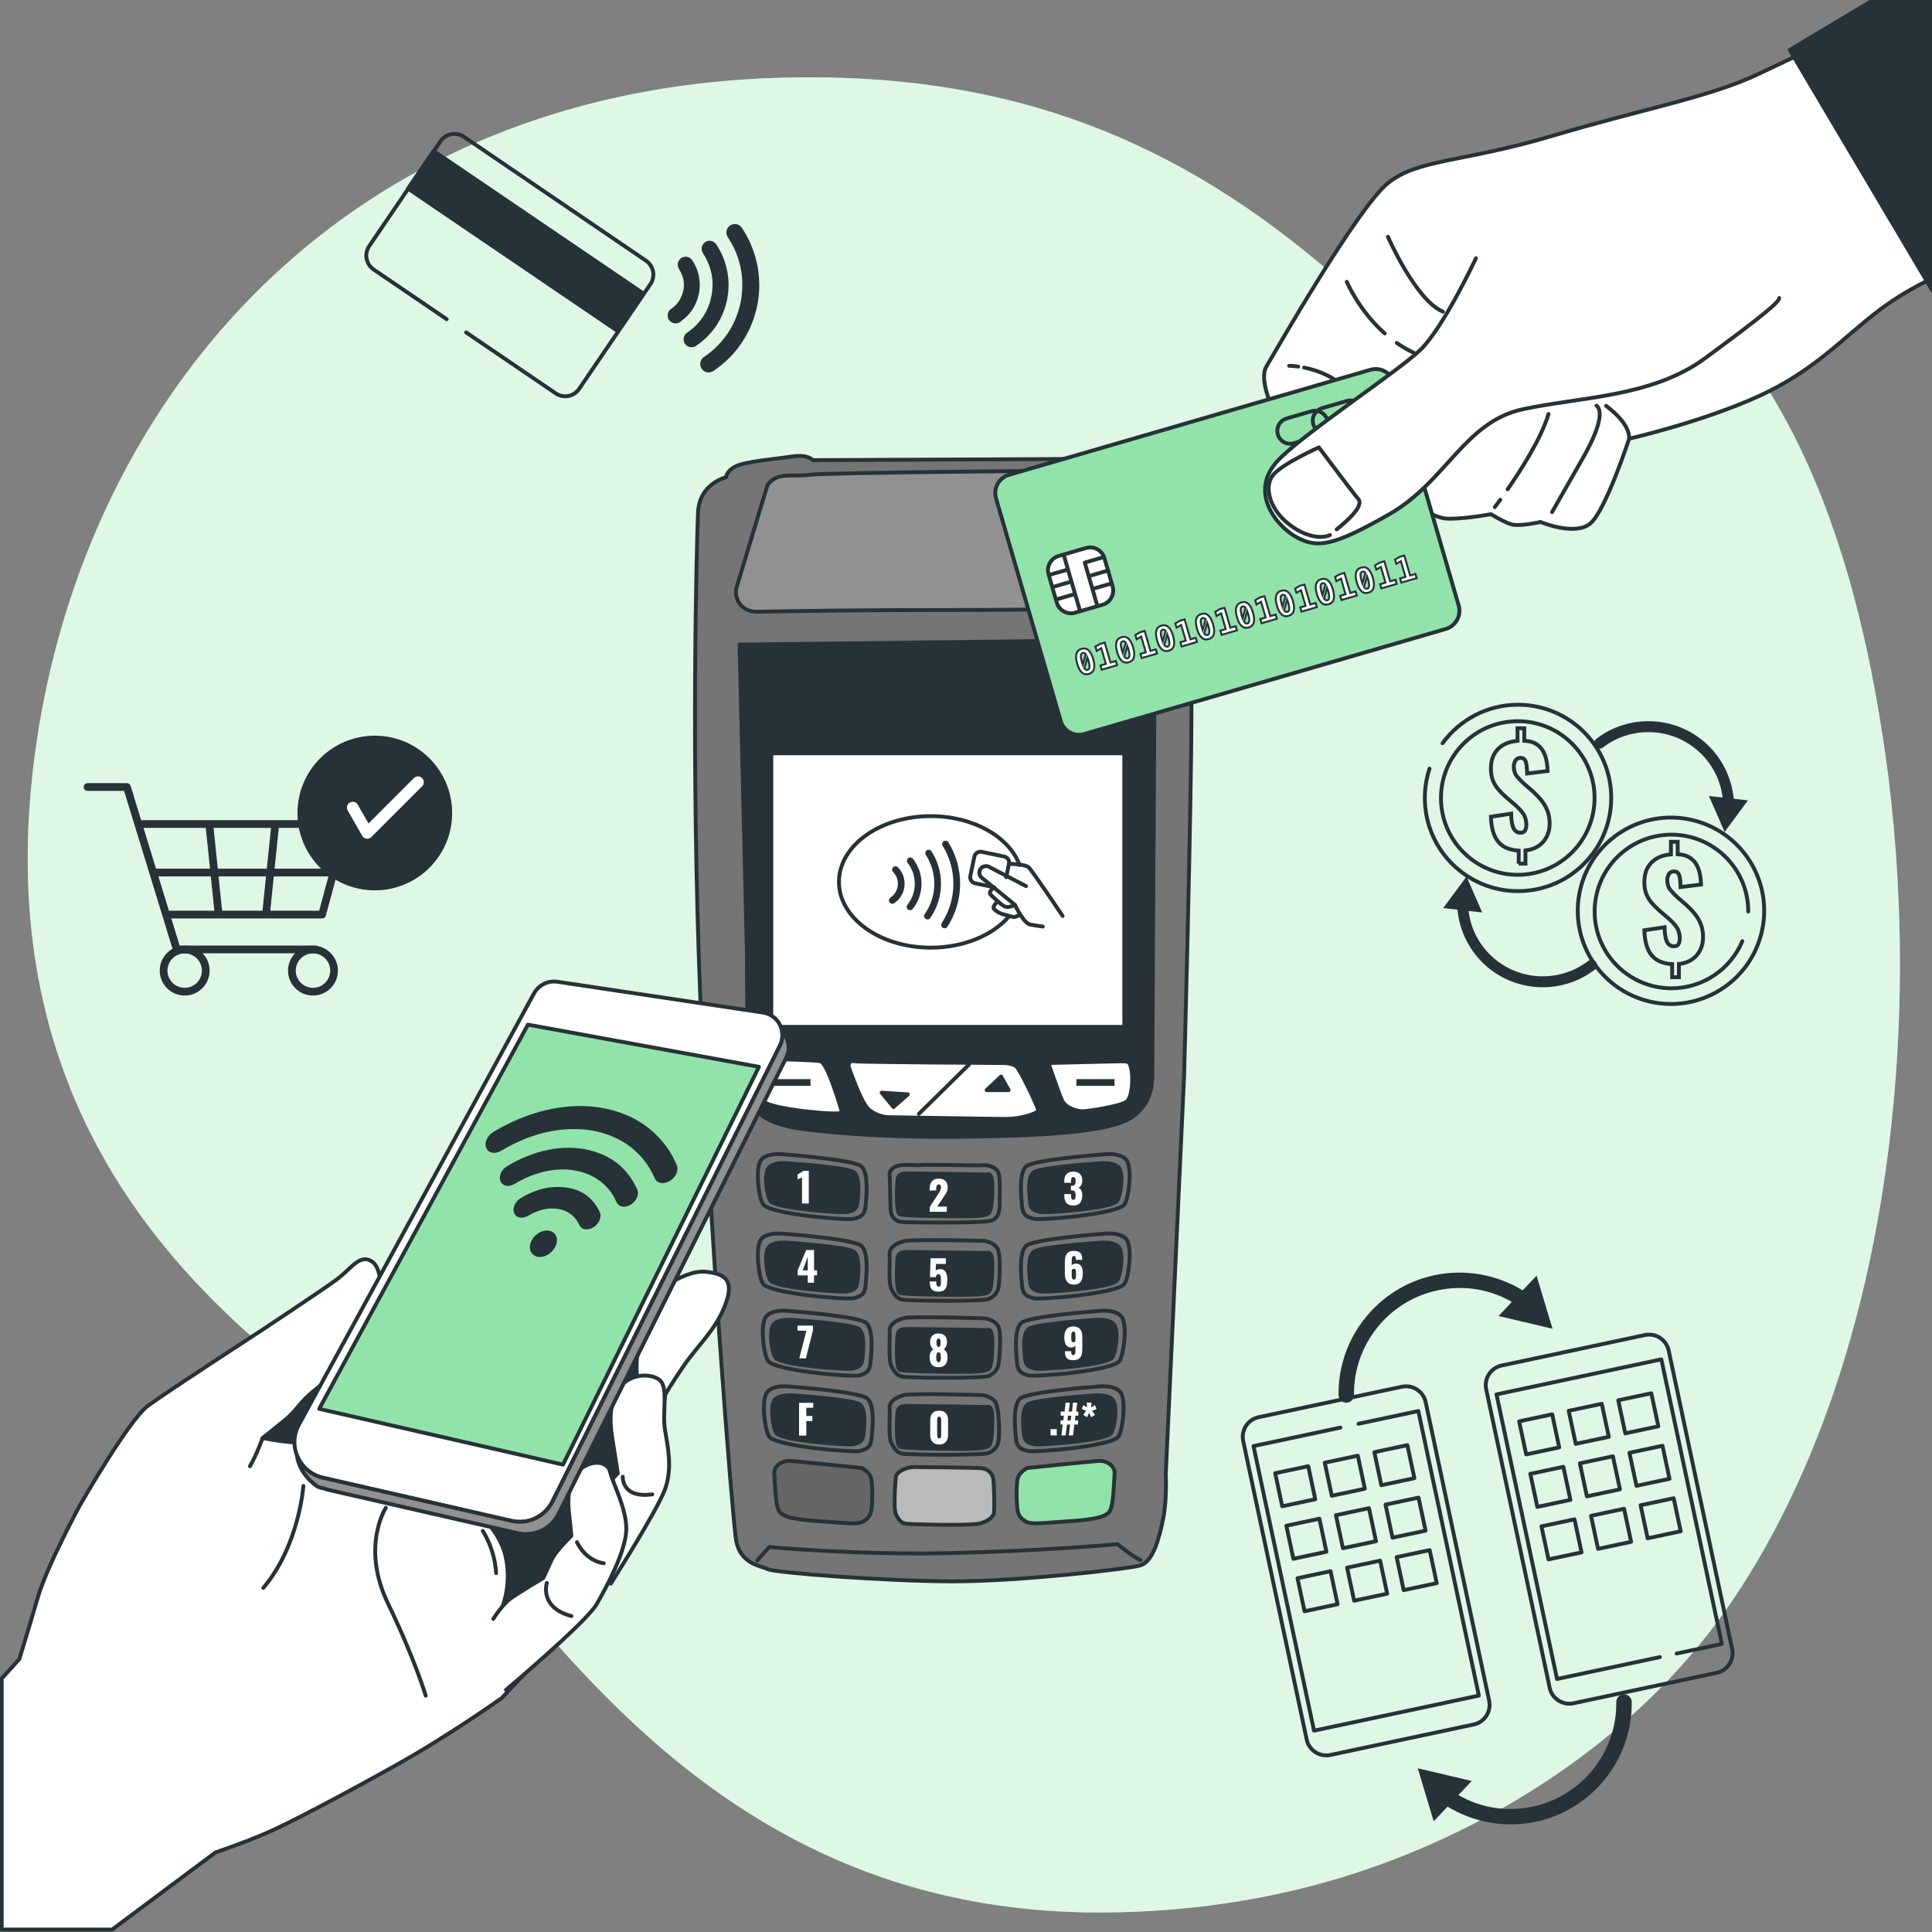 <svg xmlns="http://www.w3.org/2000/svg" xmlns:xlink="http://www.w3.org/1999/xlink" x="0px" y="0px" viewBox="0 0 500 500" style="enable-background:new 0 0 500 500;" xml:space="preserve"><rect x="0" y="0" width="500" height="500" fill="#808080" stroke="none"/><g id="Background_Simple">	<g>		<path style="fill:#92E3A9;" d="M453.064,406.878c-1.775,2.907-3.617,5.758-5.536,8.54   c-25.553,37.039-67.129,61.769-107.188,72.415c-17.549,4.673-35.499,6.888-53.367,7.108   c-117.194,1.39-157.58-100.475-194.625-127.434C55.303,340.55-1.427,294.674,8.265,201.66   c7.358-70.721,47.75-137.474,119.102-166.471c7.859-3.204,16.101-5.949,24.713-8.179c16.021-4.151,33.331-6.569,51.923-6.947   c53.403-1.091,96.362,13.456,137.845,48.349c9.643,8.111,19.207,17.225,31.96,18.529c9.271,0.948,18.168-2.306,8.703-11.927   c-11.124-11.309,2.607-32.623,31.182-16.822c47.727,26.391,66.216,81.128,74.156,136.505   C497.596,262.669,489.826,346.683,453.064,406.878z"></path>		<path style="opacity:0.7;fill:#FFFFFF;" d="M453.064,406.878c-1.775,2.907-3.617,5.758-5.536,8.54   c-25.553,37.039-67.129,61.769-107.188,72.415c-17.549,4.673-35.499,6.888-53.367,7.108   c-117.194,1.39-157.58-100.475-194.625-127.434C55.303,340.55-1.427,294.674,8.265,201.66   c7.358-70.721,47.75-137.474,119.102-166.471c7.859-3.204,16.101-5.949,24.713-8.179c16.021-4.151,33.331-6.569,51.923-6.947   c53.403-1.091,96.362,13.456,137.845,48.349c9.643,8.111,19.207,17.225,31.96,18.529c9.271,0.948,18.168-2.306,8.703-11.927   c-11.124-11.309,2.607-32.623,31.182-16.822c47.727,26.391,66.216,81.128,74.156,136.505   C497.596,262.669,489.826,346.683,453.064,406.878z"></path>	</g></g><g id="Devices_2">	<g>		<path style="fill:none;stroke:#263238;stroke-linecap:round;stroke-linejoin:round;stroke-miterlimit:10;" d="M381.398,446.295   l-37.077,7.885c-2.802,0.596-5.557-1.193-6.153-3.995l-16.431-77.261c-0.596-2.802,1.193-5.557,3.995-6.153l37.077-7.885   c2.802-0.596,5.557,1.193,6.153,3.995l16.432,77.261C385.989,442.944,384.2,445.699,381.398,446.295z"></path>		<polyline style="fill:none;stroke:#263238;stroke-linecap:round;stroke-linejoin:round;stroke-miterlimit:10;" points="   351.571,368.469 367.063,365.174 382.726,438.82 340.067,447.892 324.404,374.247 346.902,369.462   "></polyline>		<path style="fill:none;stroke:#263238;stroke-linecap:round;stroke-linejoin:round;stroke-miterlimit:10;" d="M444.289,432.92   l-37.077,7.885c-2.802,0.596-5.557-1.193-6.153-3.995l-16.432-77.261c-0.596-2.802,1.193-5.557,3.995-6.153l37.077-7.885   c2.802-0.596,5.557,1.193,6.153,3.995l16.432,77.261C448.879,429.569,447.091,432.324,444.289,432.92z"></path>		<polyline style="fill:none;stroke:#263238;stroke-linecap:round;stroke-linejoin:round;stroke-miterlimit:10;" points="   429.572,428.857 402.957,434.517 387.295,360.871 429.953,351.799 445.616,425.444 433.917,427.932   "></polyline>		<path style="fill:#263238;" d="M401.789,343.876l-4.124-13.736l-3.587,3.809c-6.802-4.154-15.027-5.587-22.854-3.922   c-14.57,3.099-25.002,16.142-24.806,31.016c0.015,1.103,0.921,1.986,2.024,1.971c0.134-0.002,0.266-0.017,0.392-0.043   c0.913-0.194,1.593-1.011,1.58-1.98c-0.171-12.973,8.93-24.351,21.642-27.055c6.658-1.416,13.392-0.347,19.217,2.993l-3.441,3.653   L401.789,343.876z"></path>		<path style="fill:#263238;" d="M366.919,457.623l4.124,13.736l3.587-3.809c6.802,4.154,15.027,5.586,22.854,3.922   c14.57-3.099,25.002-16.142,24.806-31.016c-0.015-1.103-0.921-1.986-2.024-1.971c-0.134,0.002-0.266,0.017-0.392,0.043   c-0.913,0.194-1.593,1.011-1.58,1.98c0.171,12.973-8.93,24.351-21.642,27.055c-6.658,1.416-13.392,0.347-19.217-2.993l3.441-3.653   L366.919,457.623z"></path>		<g>			<g>									<rect x="330.883" y="380.309" transform="matrix(0.978 -0.208 0.208 0.978 -72.687 78.155)" style="fill:none;stroke:#263238;stroke-linecap:round;stroke-linejoin:round;stroke-miterlimit:10;" width="8.744" height="8.744"></rect>									<rect x="343.713" y="377.581" transform="matrix(0.978 -0.208 0.208 0.978 -71.842 80.768)" style="fill:none;stroke:#263238;stroke-linecap:round;stroke-linejoin:round;stroke-miterlimit:10;" width="8.744" height="8.744"></rect>									<rect x="356.543" y="374.852" transform="matrix(0.978 -0.208 0.208 0.978 -70.994 83.378)" style="fill:none;stroke:#263238;stroke-linecap:round;stroke-linejoin:round;stroke-miterlimit:10;" width="8.744" height="8.744"></rect>			</g>			<g>									<rect x="333.773" y="393.894" transform="matrix(0.978 -0.208 0.208 0.978 -75.454 79.057)" style="fill:none;stroke:#263238;stroke-linecap:round;stroke-linejoin:round;stroke-miterlimit:10;" width="8.744" height="8.744"></rect>									<rect x="346.602" y="391.165" transform="matrix(0.978 -0.208 0.208 0.978 -74.605 81.667)" style="fill:none;stroke:#263238;stroke-linecap:round;stroke-linejoin:round;stroke-miterlimit:10;" width="8.744" height="8.744"></rect>									<rect x="359.432" y="388.437" transform="matrix(0.978 -0.208 0.208 0.978 -73.754 84.271)" style="fill:none;stroke:#263238;stroke-linecap:round;stroke-linejoin:round;stroke-miterlimit:10;" width="8.744" height="8.744"></rect>			</g>			<g>									<rect x="336.662" y="407.478" transform="matrix(0.978 -0.208 0.208 0.978 -78.216 79.956)" style="fill:none;stroke:#263238;stroke-linecap:round;stroke-linejoin:round;stroke-miterlimit:10;" width="8.744" height="8.744"></rect>									<rect x="349.491" y="404.749" transform="matrix(0.978 -0.208 0.208 0.978 -77.364 82.56)" style="fill:none;stroke:#263238;stroke-linecap:round;stroke-linejoin:round;stroke-miterlimit:10;" width="8.744" height="8.744"></rect>									<rect x="362.321" y="402.021" transform="matrix(0.978 -0.208 0.208 0.978 -76.517 85.17)" style="fill:none;stroke:#263238;stroke-linecap:round;stroke-linejoin:round;stroke-miterlimit:10;" width="8.744" height="8.744"></rect>			</g>		</g>		<g>			<g>									<rect x="394.025" y="366.881" transform="matrix(0.978 -0.208 0.208 0.978 -68.513 90.996)" style="fill:none;stroke:#263238;stroke-linecap:round;stroke-linejoin:round;stroke-miterlimit:10;" width="8.744" height="8.744"></rect>									<rect x="406.855" y="364.152" transform="matrix(0.978 -0.208 0.208 0.978 -67.664 93.605)" style="fill:none;stroke:#263238;stroke-linecap:round;stroke-linejoin:round;stroke-miterlimit:10;" width="8.744" height="8.744"></rect>									<rect x="419.685" y="361.423" transform="matrix(0.978 -0.208 0.208 0.978 -66.819 96.219)" style="fill:none;stroke:#263238;stroke-linecap:round;stroke-linejoin:round;stroke-miterlimit:10;" width="8.744" height="8.744"></rect>			</g>			<g>									<rect x="396.914" y="380.465" transform="matrix(0.978 -0.208 0.208 0.978 -71.275 91.894)" style="fill:none;stroke:#263238;stroke-linecap:round;stroke-linejoin:round;stroke-miterlimit:10;" width="8.744" height="8.744"></rect>									<rect x="409.744" y="377.736" transform="matrix(0.978 -0.208 0.208 0.978 -70.43 94.508)" style="fill:none;stroke:#263238;stroke-linecap:round;stroke-linejoin:round;stroke-miterlimit:10;" width="8.744" height="8.744"></rect>									<rect x="422.574" y="375.008" transform="matrix(0.978 -0.208 0.208 0.978 -69.582 97.118)" style="fill:none;stroke:#263238;stroke-linecap:round;stroke-linejoin:round;stroke-miterlimit:10;" width="8.744" height="8.744"></rect>			</g>			<g>									<rect x="399.804" y="394.049" transform="matrix(0.978 -0.208 0.208 0.978 -74.041 92.797)" style="fill:none;stroke:#263238;stroke-linecap:round;stroke-linejoin:round;stroke-miterlimit:10;" width="8.744" height="8.744"></rect>									<rect x="412.633" y="391.321" transform="matrix(0.978 -0.208 0.208 0.978 -73.193 95.407)" style="fill:none;stroke:#263238;stroke-linecap:round;stroke-linejoin:round;stroke-miterlimit:10;" width="8.744" height="8.744"></rect>									<rect x="425.463" y="388.592" transform="matrix(0.978 -0.208 0.208 0.978 -72.341 98.01)" style="fill:none;stroke:#263238;stroke-linecap:round;stroke-linejoin:round;stroke-miterlimit:10;" width="8.744" height="8.744"></rect>			</g>		</g>	</g></g><g id="Coins">	<g>		<path style="fill:#263238;" d="M446.332,215.303l6.032-8.165l-3.68-0.416c-0.533-5.616-3.211-10.884-7.475-14.612   c-7.938-6.94-19.754-7.315-28.097-0.893c-0.618,0.477-0.734,1.364-0.258,1.983c0.058,0.075,0.122,0.144,0.191,0.204   c0.497,0.435,1.249,0.473,1.792,0.055c7.277-5.602,17.585-5.273,24.511,0.781c3.627,3.171,5.879,7.44,6.458,12.158l-3.53-0.399   L446.332,215.303z"></path>		<path style="fill:#263238;" d="M379.537,226.838l-6.032,8.165l3.68,0.416c0.533,5.616,3.211,10.884,7.475,14.612   c7.938,6.94,19.754,7.315,28.097,0.893c0.618-0.477,0.734-1.364,0.258-1.983c-0.058-0.075-0.122-0.144-0.191-0.204   c-0.497-0.435-1.249-0.473-1.793-0.055c-7.277,5.602-17.585,5.273-24.511-0.781c-3.627-3.171-5.879-7.44-6.458-12.158l3.53,0.399   L379.537,226.838z"></path>		<g>			<path style="fill:none;stroke:#263238;stroke-linecap:round;stroke-linejoin:round;stroke-miterlimit:10;" d="M373.342,192.337    c4.384-6.03,11.495-9.951,19.521-9.951c13.321,0,24.119,10.798,24.119,24.119s-10.798,24.119-24.119,24.119    c-13.321,0-24.119-10.798-24.119-24.119c0-2.647,0.426-5.195,1.214-7.578"></path>							<ellipse transform="matrix(0.707 -0.707 0.707 0.707 -30.954 338.28)" style="fill:none;stroke:#263238;stroke-linecap:round;stroke-linejoin:round;stroke-miterlimit:10;" cx="392.863" cy="206.505" rx="19.88" ry="19.88"></ellipse>			<g>				<path style="fill:none;stroke:#263238;stroke-miterlimit:10;" d="M393.036,223.518v-3.388c-2.35-0.114-4.112-0.873-5.286-2.276     c-1.175-1.403-1.808-3.564-1.899-6.484l5.235-0.787c0.023,1.186,0.125,2.144,0.308,2.874c0.182,0.731,0.451,1.255,0.804,1.574     c0.353,0.32,0.781,0.479,1.283,0.479c0.638,0,1.054-0.216,1.249-0.651c0.194-0.433,0.291-0.889,0.291-1.369     c0-1.14-0.268-2.104-0.804-2.891c-0.537-0.787-1.272-1.579-2.207-2.378l-2.43-2.087c-0.684-0.616-1.305-1.249-1.864-1.899     c-0.559-0.651-1.01-1.403-1.352-2.258c-0.342-0.855-0.513-1.876-0.513-3.063c0-2.166,0.621-3.866,1.865-5.099     c1.242-1.232,2.913-1.927,5.013-2.087v-3.251h1.745v3.216c1.323,0.069,2.384,0.371,3.183,0.907     c0.798,0.537,1.397,1.197,1.796,1.984c0.398,0.788,0.673,1.621,0.821,2.499c0.148,0.878,0.234,1.693,0.257,2.446l-5.304,0.651     c-0.023-0.822-0.074-1.54-0.154-2.156c-0.08-0.616-0.239-1.088-0.479-1.42c-0.24-0.33-0.622-0.485-1.146-0.462     c-0.571,0-0.993,0.239-1.266,0.718c-0.273,0.48-0.411,0.958-0.411,1.438c0,1.095,0.279,1.979,0.838,2.652     c0.559,0.673,1.169,1.306,1.831,1.899l2.327,2.018c0.775,0.708,1.489,1.461,2.139,2.258c0.651,0.799,1.169,1.689,1.557,2.669     c0.388,0.981,0.582,2.11,0.582,3.388c0,1.209-0.251,2.316-0.753,3.319c-0.502,1.004-1.22,1.819-2.155,2.447     c-0.935,0.628-2.053,1.009-3.353,1.146v3.422H393.036z"></path>			</g>		</g>		<g>							<ellipse transform="matrix(0.227 -0.974 0.974 0.227 104.494 603.486)" style="fill:none;stroke:#263238;stroke-linecap:round;stroke-linejoin:round;stroke-miterlimit:10;" cx="432.571" cy="235.89" rx="24.119" ry="24.119"></ellipse>			<path style="fill:none;stroke:#263238;stroke-linecap:round;stroke-linejoin:round;stroke-miterlimit:10;" d="M450.912,243.574    c-3.005,7.164-10.085,12.196-18.341,12.196c-10.979,0-19.88-8.901-19.88-19.88c0-10.979,8.901-19.88,19.88-19.88    c10.979,0,19.88,8.901,19.88,19.88"></path>			<g>				<path style="fill:none;stroke:#263238;stroke-miterlimit:10;" d="M432.744,252.902v-3.388c-2.35-0.114-4.112-0.873-5.286-2.276     c-1.175-1.403-1.808-3.564-1.899-6.484l5.235-0.787c0.023,1.186,0.125,2.144,0.308,2.874c0.182,0.731,0.451,1.255,0.804,1.574     c0.353,0.32,0.781,0.48,1.283,0.48c0.638,0,1.054-0.216,1.249-0.651c0.194-0.433,0.291-0.889,0.291-1.368     c0-1.14-0.268-2.104-0.804-2.891c-0.536-0.787-1.272-1.579-2.207-2.378l-2.43-2.087c-0.684-0.616-1.306-1.249-1.864-1.899     c-0.56-0.651-1.01-1.403-1.352-2.259c-0.342-0.855-0.513-1.876-0.513-3.062c0-2.167,0.621-3.866,1.865-5.099     c1.242-1.232,2.913-1.927,5.013-2.087v-3.251h1.745v3.216c1.323,0.069,2.384,0.371,3.183,0.907     c0.798,0.536,1.397,1.197,1.796,1.984c0.399,0.788,0.673,1.621,0.821,2.499c0.148,0.878,0.234,1.693,0.257,2.446l-5.304,0.651     c-0.023-0.822-0.074-1.54-0.154-2.156c-0.08-0.616-0.239-1.088-0.479-1.42c-0.24-0.33-0.622-0.485-1.146-0.462     c-0.571,0-0.993,0.239-1.266,0.718c-0.273,0.479-0.41,0.958-0.41,1.438c0,1.095,0.279,1.979,0.838,2.652     c0.559,0.673,1.169,1.306,1.831,1.899l2.327,2.018c0.775,0.708,1.489,1.461,2.139,2.259c0.651,0.799,1.169,1.689,1.557,2.669     c0.388,0.981,0.582,2.11,0.582,3.388c0,1.209-0.251,2.316-0.753,3.319c-0.502,1.004-1.22,1.819-2.155,2.447     c-0.935,0.628-2.053,1.009-3.353,1.146v3.422H432.744z"></path>			</g>		</g>	</g></g><g id="Credit_card">	<g>		<g>			<path style="fill:none;stroke:#263238;stroke-linecap:round;stroke-linejoin:round;stroke-miterlimit:10;" d="M115.604,82.607    L96.707,69.75c-1.994-1.357-2.511-4.073-1.154-6.067l18.45-27.118c1.357-1.994,4.073-2.511,6.067-1.154l47.106,32.05    c1.994,1.357,2.51,4.073,1.154,6.067l-18.45,27.118c-1.357,1.994-4.073,2.51-6.067,1.154L120.63,86.026"></path>							<rect x="130.237" y="29.601" transform="matrix(0.562 -0.827 0.827 0.562 7.916 139.87)" style="fill:#263238;stroke:#263238;stroke-linecap:round;stroke-linejoin:round;stroke-miterlimit:10;" width="11.778" height="65.709"></rect>		</g>		<g id="crgtaD.tif">			<g>				<path style="fill:#263238;" d="M182.746,96.296c-0.097-0.044-0.195-0.085-0.29-0.131c-1.503-0.738-1.663-2.813-0.277-3.763     c1.339-0.917,2.586-1.939,3.71-3.111c2.078-2.167,3.65-4.655,4.73-7.455c0.643-1.668,1.087-3.391,1.304-5.165     c0.67-5.471-0.482-10.529-3.483-15.157c-0.264-0.407-0.446-0.83-0.453-1.32c-0.014-0.959,0.61-1.824,1.526-2.112     c0.922-0.291,1.917,0.049,2.459,0.851c0.787,1.165,1.473,2.389,2.063,3.665c1.58,3.422,2.394,7.02,2.46,10.787     c0.027,1.528-0.083,3.048-0.326,4.558c-0.009,0.054-0.006,0.111-0.009,0.166c-0.119,0.599-0.238,1.198-0.357,1.796     c-0.022,0.067-0.046,0.134-0.065,0.201c-0.216,0.752-0.407,1.513-0.653,2.256c-0.656,1.982-1.551,3.855-2.66,5.624     c-2.026,3.231-4.628,5.903-7.794,8.026c-0.365,0.245-0.768,0.366-1.206,0.373c-0.066,0.001-0.131,0.004-0.197,0.006     C183.065,96.359,182.906,96.328,182.746,96.296z"></path>				<path style="fill:#263238;" d="M188.182,77.508c-1.077,5.03-3.735,9.057-8.027,11.992c-0.729,0.498-1.638,0.491-2.349-0.001     c-0.7-0.484-1.033-1.35-0.829-2.186c0.128-0.526,0.427-0.938,0.876-1.241c1.064-0.717,2.024-1.553,2.87-2.519     c1.389-1.587,2.416-3.381,3.013-5.405c1.314-4.454,0.731-8.652-1.784-12.559c-0.679-1.055-0.389-2.355,0.59-2.968     c0.953-0.596,2.188-0.325,2.82,0.626c1.438,2.162,2.405,4.516,2.877,7.071c0.367,1.986,0.414,3.979,0.132,5.98     C188.316,76.685,188.25,77.071,188.182,77.508z"></path>				<path style="fill:#263238;" d="M180.874,76.004c-0.653,3.081-2.261,5.529-4.866,7.309c-0.701,0.479-1.453,0.516-2.189,0.095     c-0.725-0.414-1.07-1.072-1.028-1.906c0.034-0.672,0.351-1.203,0.907-1.581c0.879-0.598,1.629-1.326,2.162-2.246     c1.537-2.655,1.529-5.313-0.068-7.943c-0.313-0.515-0.478-1.039-0.36-1.637c0.16-0.813,0.789-1.446,1.601-1.614     c0.807-0.167,1.643,0.164,2.105,0.855c1.178,1.759,1.831,3.698,1.945,5.814C181.134,74.109,181.062,75.06,180.874,76.004z"></path>			</g>		</g>	</g></g><g id="Cart">	<g>		<g>							<polyline style="fill:none;stroke:#263238;stroke-width:2;stroke-linecap:round;stroke-linejoin:round;stroke-miterlimit:10;" points="    22.653,203.674 32.847,203.674 45.748,245.705 81.709,245.705    "></polyline>							<polyline style="fill:none;stroke:#263238;stroke-width:2;stroke-linecap:round;stroke-linejoin:round;stroke-miterlimit:10;" points="    35.994,213.249 89.712,213.249 83.363,236.69 43.319,236.69    "></polyline>							<line style="fill:none;stroke:#263238;stroke-width:2;stroke-linecap:round;stroke-linejoin:round;stroke-miterlimit:10;" x1="54.197" y1="213.546" x2="56.509" y2="236.048"></line>							<line style="fill:none;stroke:#263238;stroke-width:2;stroke-linecap:round;stroke-linejoin:round;stroke-miterlimit:10;" x1="71.213" y1="213.546" x2="68.902" y2="236.048"></line>							<circle style="fill:none;stroke:#263238;stroke-width:2;stroke-linecap:round;stroke-linejoin:round;stroke-miterlimit:10;" cx="80.998" cy="251.193" r="5.455"></circle>							<circle style="fill:none;stroke:#263238;stroke-width:2;stroke-linecap:round;stroke-linejoin:round;stroke-miterlimit:10;" cx="47.794" cy="251.193" r="5.455"></circle>							<line style="fill:none;stroke:#263238;stroke-width:2;stroke-linecap:round;stroke-linejoin:round;stroke-miterlimit:10;" x1="39.73" y1="225.816" x2="86.453" y2="225.816"></line>		</g>		<g>			<circle style="fill:#263238;" cx="97" cy="210.409" r="20.015"></circle>							<polyline style="fill:none;stroke:#FFFFFF;stroke-width:3;stroke-linecap:round;stroke-linejoin:round;stroke-miterlimit:10;" points="    91.286,208.997 95.04,215.567 108.18,202.427    "></polyline>		</g>	</g></g><g id="Device_1">	<g>		<path style="fill:#757575;stroke:#263238;stroke-linecap:round;stroke-linejoin:round;stroke-miterlimit:10;" d="M187.916,123.515   c0,0-6.954,1.58-7.27,9.166c-0.316,7.586-1.896,64.164,0.632,126.432c2.529,62.268,8.218,132.437,9.166,139.075   c0.948,6.638,6.322,6.954,8.218,7.902c1.896,0.948,30.976,3.161,48.044,3.161s44.883-3.161,48.36-4.109   c3.477-0.948,5.057-7.586,6.005-12.327c0.948-4.741,0.632-11.379,0.632-11.379l4.741-103.042c0,0,1.896-70.17,1.896-93.876   c0-23.706,0.316-49.309-0.948-54.366c-1.264-5.057-7.27-8.534-7.27-8.534s-3.477-2.213-8.534-3.161   c-5.057-0.948-11.063,0.316-11.063,0.316l-70.17,0.316c0,0-1.264-1.58-5.373-0.948c-4.109,0.632-12.011,1.264-14.54,2.529   C187.916,121.934,187.916,123.515,187.916,123.515z"></path>		<path style="fill:#263238;stroke:#263238;stroke-linecap:round;stroke-linejoin:round;stroke-miterlimit:10;" d="M191.393,166.818   l1.896,79.336c0,0,0,35.085,1.264,39.194c1.264,4.109,7.27,5.689,10.115,6.322c2.845,0.632,19.913,2.845,44.567,2.529   c24.654-0.316,39.826-1.58,44.567-5.689c4.741-4.109,4.425-8.534,4.425-12.643c0-4.109,0.632-110.312,0.632-110.312   L191.393,166.818z"></path>					<rect x="199.611" y="194.949" style="fill:#FFFFFF;stroke:#263238;stroke-linecap:round;stroke-linejoin:round;stroke-miterlimit:10;" width="91.347" height="70.802"></rect>		<path style="fill:#919191;stroke:#263238;stroke-linecap:round;stroke-linejoin:round;stroke-miterlimit:10;" d="M198.663,125.411   l-7.912,26.189c-0.383,1.088-0.383,2.275,0.001,3.363l0,0c0.764,2.163,2.873,3.403,5.167,3.358   c13.035-0.254,29.841-0.458,50.778-0.453c19.694,0.005,36.598-0.535,43.139,0.102c3.129,0.304,6.076-1.511,7.222-4.439   l-0.343,0.999c0.573-1.464,0.984-4.072,0.532-5.577c-1.968-6.561-5.764-23.041-7.318-24.335c-1.896-1.58-7.586-2.845-8.534-2.845   c-0.948,0-67.56,0.478-71.985,1.11C204.985,123.515,201.508,121.934,198.663,125.411z"></path>		<g>			<path style="fill:#FFFFFF;stroke:#263238;stroke-linecap:round;stroke-linejoin:round;stroke-miterlimit:10;" d="    M271.335,275.111c0,0,2.63,7.67,3.506,9.642s3.944,2.849,5.259,2.849c1.315,0,10.299-1.315,11.614-2.63    c1.315-1.315,1.534-5.916,1.096-8.108c-0.438-2.191-0.657-2.191-2.63-2.191C288.208,274.672,271.335,275.111,271.335,275.111z"></path>			<path style="fill:#FFFFFF;stroke:#263238;stroke-linecap:round;stroke-linejoin:round;stroke-miterlimit:10;" d="    M196.173,274.015c0,0-0.657,9.642,1.972,11.395c2.63,1.753,19.941,3.506,19.722,2.41c-0.219-1.096-3.725-12.71-5.478-13.148    C210.636,274.234,196.173,274.015,196.173,274.015z"></path>			<path style="fill:#FFFFFF;stroke:#263238;stroke-linecap:round;stroke-linejoin:round;stroke-miterlimit:10;" d="M219.62,275.987    c0,0,3.287,9.861,5.478,11.395c2.191,1.534,3.944,1.753,5.478,1.753c1.534,0,25.638,0.438,29.802,0.438    c4.163,0,8.327-1.534,8.327-2.191c0-0.657-4.602-10.518-5.697-11.395c-1.096-0.877-3.068-0.877-3.944-0.877    c-0.876,0-36.595-0.219-37.69-0.438C220.277,274.453,219.62,274.672,219.62,275.987z"></path>							<line style="fill:none;stroke:#263238;stroke-linecap:round;stroke-linejoin:round;stroke-miterlimit:10;" x1="237.808" y1="288.259" x2="250.736" y2="275.549"></line>			<polygon style="fill:#263238;stroke:#263238;stroke-linecap:round;stroke-linejoin:round;stroke-miterlimit:10;" points="    259.063,278.617 255.338,282.123 261.036,282.123    "></polygon>			<polygon style="fill:#263238;stroke:#263238;stroke-linecap:round;stroke-linejoin:round;stroke-miterlimit:10;" points="    228.166,282.78 231.234,286.505 234.959,283.219    "></polygon>			<g>				<rect x="278.566" y="279.279" style="fill:#263238;" width="9.861" height="1.744"></rect>			</g>			<g>				<rect x="199.898" y="279.279" style="fill:#263238;" width="9.861" height="1.744"></rect>			</g>		</g>		<g>			<path style="fill:none;stroke:#263238;stroke-linecap:round;stroke-linejoin:round;stroke-miterlimit:10;" d="M203.185,298.777    c0,0-0.642-0.096-1.533-0.105c-1.437-0.013-3.521,0.202-4.603,1.419c-1.753,1.972-0.656,10.111,0.438,11.614    c1.852,2.544,21.694,4.163,23.447,3.725c1.753-0.438,2.849-0.876,3.068-3.287c0.219-2.41,0.876-8.546-1.096-10.299    C220.935,300.092,203.185,298.777,203.185,298.777z"></path>			<path style="fill:#263238;stroke:#263238;stroke-linecap:round;stroke-linejoin:round;stroke-miterlimit:10;" d="    M204.246,301.091c0,0-0.545-0.073-1.301-0.079c-1.22-0.01-2.989,0.152-3.908,1.071c-1.488,1.488-0.557,7.631,0.372,8.765    c1.572,1.92,18.418,3.142,19.906,2.812c1.488-0.331,2.419-0.661,2.605-2.481c0.186-1.819,0.744-6.45-0.93-7.773    C219.315,302.084,204.246,301.091,204.246,301.091z"></path>		</g>		<g>			<path style="fill:none;stroke:#263238;stroke-linecap:round;stroke-linejoin:round;stroke-miterlimit:10;" d="M203.185,319.328    c0,0-0.642-0.096-1.533-0.105c-1.437-0.013-3.521,0.202-4.603,1.419c-1.753,1.972-0.656,10.111,0.438,11.614    c1.852,2.544,21.694,4.163,23.447,3.725c1.753-0.438,2.849-0.876,3.068-3.287c0.219-2.411,0.876-8.546-1.096-10.299    C220.935,320.643,203.185,319.328,203.185,319.328z"></path>			<path style="fill:#263238;stroke:#263238;stroke-linecap:round;stroke-linejoin:round;stroke-miterlimit:10;" d="    M204.246,321.643c0,0-0.545-0.073-1.301-0.079c-1.22-0.01-2.989,0.152-3.908,1.071c-1.488,1.488-0.557,7.631,0.372,8.766    c1.572,1.92,18.418,3.142,19.906,2.812s2.419-0.662,2.605-2.481c0.186-1.819,0.744-6.45-0.93-7.773    C219.315,322.635,204.246,321.643,204.246,321.643z"></path>		</g>		<g>			<path style="fill:none;stroke:#263238;stroke-linecap:round;stroke-linejoin:round;stroke-miterlimit:10;" d="M204.47,339.308    c0,0-0.642-0.096-1.533-0.105c-1.437-0.013-3.521,0.202-4.603,1.419c-1.753,1.972-0.656,10.111,0.438,11.614    c1.852,2.544,21.694,4.164,23.447,3.725c1.753-0.438,2.849-0.876,3.068-3.287c0.219-2.41,0.876-8.546-1.096-10.299    C222.219,340.623,204.47,339.308,204.47,339.308z"></path>			<path style="fill:#263238;stroke:#263238;stroke-linecap:round;stroke-linejoin:round;stroke-miterlimit:10;" d="M205.53,341.623    c0,0-0.545-0.073-1.301-0.079c-1.22-0.01-2.989,0.152-3.908,1.071c-1.488,1.488-0.557,7.631,0.372,8.765    c1.573,1.92,18.418,3.142,19.906,2.812c1.488-0.331,2.419-0.661,2.604-2.481c0.186-1.819,0.744-6.45-0.93-7.773    C220.599,342.615,205.53,341.623,205.53,341.623z"></path>		</g>		<g>			<path style="fill:none;stroke:#263238;stroke-linecap:round;stroke-linejoin:round;stroke-miterlimit:10;" d="M204.755,358.861    c0,0-0.642-0.096-1.533-0.105c-1.437-0.013-3.521,0.202-4.603,1.419c-1.753,1.972-0.656,10.111,0.438,11.614    c1.852,2.544,21.694,4.163,23.447,3.725c1.753-0.438,2.849-0.876,3.068-3.287c0.219-2.41,0.877-8.546-1.096-10.299    C222.505,360.175,204.755,358.861,204.755,358.861z"></path>			<path style="fill:#263238;stroke:#263238;stroke-linecap:round;stroke-linejoin:round;stroke-miterlimit:10;" d="    M205.815,361.175c0,0-0.545-0.073-1.301-0.079c-1.22-0.01-2.989,0.153-3.908,1.071c-1.488,1.488-0.557,7.631,0.372,8.766    c1.573,1.92,18.418,3.142,19.906,2.812c1.488-0.331,2.419-0.662,2.605-2.481c0.186-1.819,0.744-6.45-0.93-7.773    C220.885,362.168,205.815,361.175,205.815,361.175z"></path>		</g>		<g>			<path style="fill:none;stroke:#263238;stroke-linecap:round;stroke-linejoin:round;stroke-miterlimit:10;" d="M285.305,298.777    c0,0,0.642-0.096,1.533-0.105c1.437-0.013,3.521,0.202,4.603,1.419c1.753,1.972,0.656,10.111-0.438,11.614    c-1.852,2.544-21.694,4.163-23.447,3.725c-1.753-0.438-2.849-0.876-3.068-3.287c-0.219-2.41-0.876-8.546,1.096-10.299    C267.555,300.092,285.305,298.777,285.305,298.777z"></path>			<path style="fill:#263238;stroke:#263238;stroke-linecap:round;stroke-linejoin:round;stroke-miterlimit:10;" d="    M284.245,301.091c0,0,0.545-0.073,1.301-0.079c1.22-0.01,2.989,0.152,3.908,1.071c1.488,1.488,0.557,7.631-0.372,8.765    c-1.573,1.92-18.418,3.142-19.906,2.812c-1.488-0.331-2.418-0.661-2.604-2.481c-0.186-1.819-0.744-6.45,0.93-7.773    C269.175,302.084,284.245,301.091,284.245,301.091z"></path>		</g>		<g>			<path style="fill:none;stroke:#263238;stroke-linecap:round;stroke-linejoin:round;stroke-miterlimit:10;" d="M285.305,319.328    c0,0,0.642-0.096,1.533-0.105c1.437-0.013,3.521,0.202,4.603,1.419c1.753,1.972,0.656,10.111-0.438,11.614    c-1.852,2.544-21.694,4.163-23.447,3.725c-1.753-0.438-2.849-0.876-3.068-3.287c-0.219-2.411-0.876-8.546,1.096-10.299    C267.555,320.643,285.305,319.328,285.305,319.328z"></path>			<path style="fill:#263238;stroke:#263238;stroke-linecap:round;stroke-linejoin:round;stroke-miterlimit:10;" d="    M284.245,321.643c0,0,0.545-0.073,1.301-0.079c1.22-0.01,2.989,0.152,3.908,1.071c1.488,1.488,0.557,7.631-0.372,8.766    c-1.573,1.92-18.418,3.142-19.906,2.812s-2.418-0.662-2.604-2.481c-0.186-1.819-0.744-6.45,0.93-7.773    C269.175,322.635,284.245,321.643,284.245,321.643z"></path>		</g>		<g>			<path style="fill:none;stroke:#263238;stroke-linecap:round;stroke-linejoin:round;stroke-miterlimit:10;" d="M284.02,339.308    c0,0,0.642-0.096,1.533-0.105c1.437-0.013,3.521,0.202,4.603,1.419c1.753,1.972,0.656,10.111-0.438,11.614    c-1.852,2.544-21.694,4.164-23.447,3.725c-1.753-0.438-2.849-0.876-3.068-3.287c-0.219-2.41-0.876-8.546,1.096-10.299    C266.271,340.623,284.02,339.308,284.02,339.308z"></path>			<path style="fill:#263238;stroke:#263238;stroke-linecap:round;stroke-linejoin:round;stroke-miterlimit:10;" d="M282.96,341.623    c0,0,0.545-0.073,1.302-0.079c1.22-0.01,2.989,0.152,3.908,1.071c1.488,1.488,0.557,7.631-0.372,8.765    c-1.573,1.92-18.418,3.142-19.906,2.812c-1.488-0.331-2.419-0.661-2.605-2.481c-0.186-1.819-0.744-6.45,0.93-7.773    C267.891,342.615,282.96,341.623,282.96,341.623z"></path>		</g>		<g>			<path style="fill:none;stroke:#263238;stroke-linecap:round;stroke-linejoin:round;stroke-miterlimit:10;" d="M283.735,358.861    c0,0,0.642-0.096,1.533-0.105c1.437-0.013,3.521,0.202,4.603,1.419c1.753,1.972,0.656,10.111-0.438,11.614    c-1.852,2.544-21.694,4.163-23.447,3.725c-1.753-0.438-2.849-0.876-3.068-3.287c-0.219-2.41-0.876-8.546,1.096-10.299    C265.985,360.175,283.735,358.861,283.735,358.861z"></path>			<path style="fill:#263238;stroke:#263238;stroke-linecap:round;stroke-linejoin:round;stroke-miterlimit:10;" d="    M282.675,361.175c0,0,0.545-0.073,1.301-0.079c1.22-0.01,2.989,0.153,3.908,1.071c1.488,1.488,0.557,7.631-0.372,8.766    c-1.573,1.92-18.418,3.142-19.906,2.812c-1.488-0.331-2.419-0.662-2.605-2.481c-0.186-1.819-0.744-6.45,0.93-7.773    C267.605,362.168,282.675,361.175,282.675,361.175z"></path>		</g>		<path style="fill:none;stroke:#263238;stroke-linecap:round;stroke-linejoin:round;stroke-miterlimit:10;" d="M237.448,301.547   c0,0-4.145-0.267-5.482,0.267c-1.337,0.535-1.872,1.471-1.738,2.407c0.134,0.936,0.133,6.736,0.267,8.825   c0.138,2.146,1.399,3.058,2.942,3.209c1.227,0.12,20.993,0.401,23.266-0.401c2.273-0.802,2.006-4.011,2.006-5.081   s0.267-6.133-0.401-7.47c-0.669-1.337-2.808-1.872-3.878-1.738C253.36,301.699,239.721,301.28,237.448,301.547z"></path>		<path style="fill:none;stroke:#263238;stroke-linecap:round;stroke-linejoin:round;stroke-miterlimit:10;" d="M254.743,321.121   c0,0-18.899-0.453-20.771,0.082c-1.872,0.535-3.878,1.471-3.744,3.477s-0.401,7.488,0.535,9.092   c0.936,1.604,1.337,2.139,2.541,2.54s21.26,0.535,22.597-0.134c1.337-0.669,2.273-1.471,2.541-3.209   c0.267-1.738,0.581-7.971-0.222-9.709C257.417,321.522,254.743,321.121,254.743,321.121z"></path>		<path style="fill:#263238;stroke:#263238;stroke-linecap:round;stroke-linejoin:round;stroke-miterlimit:10;" d="M255.365,324.278   c0,0-17.249-0.267-19.656-0.267s-3.343,0-3.477,2.006c-0.134,2.006-0.401,8.156,0.669,8.558c1.07,0.401,10.028,0.535,15.109,0.535   c5.081,0,7.087-0.134,7.889-0.802c0.802-0.668,0.936-4.68,0.936-6.819C256.836,325.348,256.569,323.877,255.365,324.278z"></path>		<path style="fill:#263238;stroke:#263238;stroke-linecap:round;stroke-linejoin:round;stroke-miterlimit:10;" d="M255.365,303.954   c0,0-17.249-0.267-19.656-0.267s-3.343,0-3.477,2.006s-0.401,8.156,0.669,8.558c1.07,0.401,10.028,0.535,15.109,0.535   c5.081,0,7.087-0.134,7.889-0.802c0.802-0.669,0.936-4.68,0.936-6.819S256.569,303.553,255.365,303.954z"></path>		<path style="fill:none;stroke:#263238;stroke-linecap:round;stroke-linejoin:round;stroke-miterlimit:10;" d="M254.921,341.197   c0,0-19.077-0.606-20.949-0.071c-1.872,0.535-3.878,1.471-3.744,3.477c0.134,2.006-0.401,7.488,0.535,9.092   c0.936,1.604,1.337,2.139,2.541,2.54c1.203,0.401,21.26,0.535,22.597-0.134c1.337-0.668,2.273-1.471,2.541-3.209   c0.267-1.738,0.759-7.818-0.044-9.556C257.595,341.598,254.921,341.197,254.921,341.197z"></path>		<path style="fill:#263238;stroke:#263238;stroke-linecap:round;stroke-linejoin:round;stroke-miterlimit:10;" d="M255.365,344.201   c0,0-17.249-0.267-19.656-0.267s-3.343,0-3.477,2.006c-0.134,2.006-0.401,8.156,0.669,8.558c1.07,0.401,10.028,0.535,15.109,0.535   c5.081,0,7.087-0.134,7.889-0.802c0.802-0.669,0.936-4.68,0.936-6.819S256.569,343.8,255.365,344.201z"></path>		<path style="fill:none;stroke:#263238;stroke-linecap:round;stroke-linejoin:round;stroke-miterlimit:10;" d="M254.296,361.049   c0,0-18.452-0.535-20.324,0c-1.872,0.535-3.878,1.471-3.744,3.477c0.134,2.006-0.401,7.488,0.535,9.092   c0.936,1.605,1.337,2.139,2.541,2.541c1.203,0.401,21.26,0.535,22.597-0.134c1.337-0.669,2.273-1.471,2.541-3.209   c0.267-1.738,0.134-7.889-0.669-9.627C256.97,361.45,254.296,361.049,254.296,361.049z"></path>		<path style="fill:#263238;stroke:#263238;stroke-linecap:round;stroke-linejoin:round;stroke-miterlimit:10;" d="M255.365,364.124   c0,0-17.249-0.267-19.656-0.267s-3.343,0-3.477,2.006c-0.134,2.006-0.401,8.156,0.669,8.558s10.028,0.535,15.109,0.535   c5.081,0,7.087-0.134,7.889-0.802c0.802-0.669,0.936-4.68,0.936-6.819C256.836,365.194,256.569,363.723,255.365,364.124z"></path>		<path style="fill:#666666;stroke:#263238;stroke-linecap:round;stroke-linejoin:round;stroke-miterlimit:10;" d="M223.048,379.923   c0,0-16.026-1.658-18.42-1.842c-2.395-0.184-4.421,1.474-4.237,3.316c0.184,1.842,0.184,8.105,1.289,9.763   c1.105,1.658,5.158,2.21,11.052,2.579c5.895,0.368,9.21,0.921,10.684,0c1.474-0.921,2.026-1.658,2.21-3.868   c0.184-2.21,0.184-5.895-0.184-7.368C225.075,381.029,223.048,379.923,223.048,379.923z"></path>		<path style="fill:#92E3A9;stroke:#263238;stroke-linecap:round;stroke-linejoin:round;stroke-miterlimit:10;" d="M265.801,379.923   c0,0,16.026-1.658,18.42-1.842c2.395-0.184,4.421,1.474,4.237,3.316s-0.184,8.105-1.289,9.763   c-1.105,1.658-5.158,2.21-11.052,2.579c-5.895,0.368-9.21,0.921-10.684,0c-1.474-0.921-2.026-1.658-2.211-3.868   c-0.184-2.21-0.184-5.895,0.184-7.368C263.775,381.029,265.801,379.923,265.801,379.923z"></path>		<path style="fill:#BABABA;stroke:#263238;stroke-linecap:round;stroke-linejoin:round;stroke-miterlimit:10;" d="M231.844,382.173   c0,0-0.774,8.28,0.066,9.82c0.84,1.54,1.26,2.241,2.941,2.381c1.68,0.14,16.524,0.56,18.905-0.14   c2.381-0.7,3.361-1.82,3.501-2.801c0.14-0.98,0.036-7.833-0.244-8.953s-1.26-2.381-3.081-2.521   c-1.82-0.14-15.16-0.289-17.261-0.289C234.57,379.67,232.198,380.755,231.844,382.173z"></path>		<path style="fill:none;stroke:#263238;stroke-linecap:round;stroke-linejoin:round;stroke-miterlimit:10;" d="M195.946,403.858   l3.138-3.5c0,0,22.929,2.172,47.427,1.569c24.498-0.603,42.72-2.293,42.72-2.293s4.103,3.379,5.913,4.103"></path>		<g>			<path style="fill:none;stroke:#263238;stroke-linecap:round;stroke-linejoin:round;stroke-miterlimit:10;" d="M265.539,229.335    l-9.584-5.001c-0.831-0.433-1.856-0.115-2.295,0.714v0c-0.38,0.718-0.201,1.604,0.428,2.117l8.559,6.99    c0,0,2.249,4.82,4.017,5.142c1.767,0.321,3.214,0.482,3.214,0.482"></path>			<path style="fill:none;stroke:#263238;stroke-linecap:round;stroke-linejoin:round;stroke-miterlimit:10;" d="M260.404,227.019    l0.719-3.457c0.18-0.867-0.376-1.716-1.243-1.896l-5.817-1.21c-0.867-0.18-1.716,0.376-1.896,1.243l-1.04,5.003    c-0.18,0.867,0.376,1.716,1.243,1.896l4.94,1.027c0,0-1.727,1.219-0.887,1.954c0.84,0.735,2.31,2.31,3.465,2.94    c1.155,0.63,2.76-0.365,2.76-0.365"></path>			<path style="fill:none;stroke:#263238;stroke-linecap:round;stroke-linejoin:round;stroke-miterlimit:10;" d="M261.123,223.562    c0,0,4.118,0.039,5.063,0.879c0.945,0.84,8.819,12.598,8.819,12.598"></path>			<path style="fill:none;stroke:#263238;stroke-linecap:round;stroke-linejoin:round;stroke-miterlimit:10;" d="M258.207,233.365    c0,0-1.68,1.26-0.84,1.995s1.365,1.05,3.045,1.47c1.68,0.42,1.89,0.63,2.415,0.42c0.525-0.21,1.155-0.525,1.155-0.525"></path>			<path style="fill:none;stroke:#263238;stroke-linecap:round;stroke-linejoin:round;stroke-miterlimit:10;" d="M261.165,237.127    c-4.181,4.874-11.696,8.125-20.271,8.125c-13.128,0-23.771-7.62-23.771-17.019s10.643-17.019,23.771-17.019    c11.019,0,20.286,5.368,22.98,12.65"></path>			<g>				<g>					<path style="fill:#263238;" d="M244.451,240.243c-0.163,0-0.328-0.046-0.474-0.141c-0.404-0.263-0.519-0.803-0.256-1.206      c1.972-3.033,3.015-6.558,3.015-10.192c0-3.471-0.957-6.86-2.767-9.799c-0.253-0.41-0.125-0.947,0.285-1.2      c0.41-0.253,0.947-0.125,1.2,0.285c1.98,3.215,3.026,6.919,3.026,10.714c0,3.972-1.14,7.825-3.297,11.142      C245.016,240.103,244.736,240.243,244.451,240.243z"></path>				</g>				<g>					<path style="fill:#263238;" d="M240.028,237.952c-0.172,0-0.347-0.051-0.499-0.157c-0.395-0.276-0.491-0.82-0.215-1.214      c1.618-2.316,2.474-5.04,2.474-7.876c0-2.653-0.755-5.228-2.185-7.447c-0.261-0.405-0.144-0.945,0.261-1.206      c0.406-0.26,0.945-0.144,1.205,0.261c1.611,2.501,2.463,5.403,2.463,8.391c0,3.196-0.964,6.265-2.788,8.875      C240.574,237.822,240.303,237.952,240.028,237.952z"></path>				</g>				<g>					<path style="fill:#263238;" d="M235.525,235.562c-0.191,0-0.383-0.062-0.543-0.19c-0.376-0.301-0.438-0.849-0.138-1.225      c1.245-1.56,1.903-3.442,1.903-5.442c0-1.971-0.641-3.832-1.854-5.38c-0.297-0.379-0.23-0.927,0.149-1.224      c0.38-0.297,0.927-0.231,1.224,0.149c1.456,1.858,2.226,4.091,2.226,6.456c0,2.365-0.811,4.684-2.284,6.53      C236.035,235.45,235.781,235.562,235.525,235.562z"></path>				</g>				<g>					<path style="fill:#263238;" d="M230.936,233.905c-0.28,0-0.555-0.135-0.724-0.384c-0.27-0.399-0.165-0.941,0.235-1.211      c1.2-0.811,1.917-2.159,1.917-3.606c0-1.138-0.436-2.213-1.229-3.029c-0.335-0.345-0.327-0.898,0.018-1.233      c0.345-0.336,0.897-0.327,1.233,0.018c1.111,1.143,1.722,2.65,1.722,4.245c0,2.027-1.004,3.915-2.685,5.051      C231.273,233.856,231.103,233.905,230.936,233.905z"></path>				</g>			</g>		</g>		<g>			<g>				<path style="fill:#FFFFFF;" d="M207.563,311.474v-6.75c-0.077,0.042-0.163,0.084-0.261,0.126c-0.098,0.042-0.2,0.085-0.308,0.13     c-0.108,0.046-0.213,0.089-0.314,0.131c-0.101,0.042-0.193,0.083-0.278,0.125v-1.297c0.077-0.043,0.185-0.1,0.325-0.173     c0.14-0.073,0.289-0.155,0.451-0.246c0.16-0.09,0.31-0.183,0.45-0.278c0.14-0.094,0.244-0.176,0.314-0.245h1.37v8.476H207.563z"></path>			</g>			<g>				<path style="fill:#FFFFFF;" d="M240.608,313.62v-1.235l2.03-3.119c0.153-0.23,0.298-0.453,0.434-0.669     c0.135-0.216,0.247-0.436,0.335-0.659c0.087-0.223,0.13-0.457,0.13-0.702c0-0.244-0.048-0.425-0.146-0.544     c-0.097-0.118-0.23-0.178-0.398-0.178c-0.188,0-0.335,0.053-0.439,0.158c-0.105,0.105-0.176,0.244-0.215,0.418     c-0.038,0.175-0.057,0.371-0.057,0.586v0.419h-1.696v-0.45c0-0.503,0.08-0.951,0.241-1.345c0.16-0.394,0.415-0.705,0.764-0.932     c0.348-0.227,0.806-0.34,1.371-0.34c0.76,0,1.334,0.197,1.721,0.591c0.387,0.394,0.581,0.944,0.581,1.648     c0,0.342-0.055,0.659-0.162,0.952c-0.109,0.293-0.251,0.577-0.429,0.853c-0.178,0.276-0.368,0.563-0.571,0.864l-1.549,2.312     h2.481v1.371H240.608z"></path>			</g>			<g>				<path style="fill:#FFFFFF;" d="M277.766,311.983c-0.593,0-1.059-0.112-1.397-0.335c-0.339-0.223-0.579-0.536-0.722-0.937     c-0.143-0.401-0.215-0.863-0.215-1.387v-0.303h1.747c0,0.007,0,0.045,0,0.115s0,0.133,0,0.188c0,0.279,0.017,0.506,0.052,0.68     c0.035,0.174,0.098,0.301,0.189,0.382c0.09,0.081,0.216,0.121,0.377,0.121c0.16,0,0.281-0.042,0.361-0.126     c0.08-0.083,0.135-0.21,0.162-0.376c0.028-0.168,0.043-0.376,0.043-0.628c0-0.419-0.058-0.738-0.173-0.958     c-0.115-0.22-0.354-0.333-0.717-0.34c-0.007,0-0.045,0-0.115,0s-0.14,0-0.21,0v-1.203c0.049,0,0.098,0,0.147,0     c0.048,0,0.094,0,0.136,0c0.37,0,0.617-0.101,0.743-0.304c0.126-0.202,0.189-0.516,0.189-0.941c0-0.328-0.044-0.579-0.131-0.754     c-0.088-0.175-0.25-0.262-0.486-0.262c-0.231,0-0.382,0.097-0.456,0.293c-0.073,0.195-0.11,0.446-0.11,0.753     c0,0.07,0,0.141,0,0.215c0,0.073,0,0.148,0,0.225h-1.747v-0.513c0-0.509,0.092-0.939,0.278-1.292     c0.185-0.353,0.45-0.619,0.795-0.801c0.346-0.181,0.759-0.272,1.241-0.272c0.488,0,0.906,0.088,1.255,0.261     c0.349,0.175,0.618,0.431,0.806,0.77c0.189,0.338,0.283,0.759,0.283,1.26c0,0.496-0.101,0.91-0.303,1.246     c-0.203,0.335-0.447,0.541-0.732,0.617c0.195,0.07,0.371,0.181,0.528,0.335c0.157,0.153,0.281,0.361,0.371,0.623     c0.091,0.261,0.136,0.594,0.136,0.999c0,0.517-0.075,0.973-0.225,1.371c-0.15,0.398-0.396,0.71-0.738,0.937     C278.785,311.869,278.331,311.983,277.766,311.983z"></path>			</g>			<g>				<path style="fill:#FFFFFF;" d="M209.039,331.972v-1.904h-2.606v-1.288l2.208-5.284h2.03v5.274h0.784v1.298h-0.784v1.904H209.039     z M207.762,328.77h1.277v-3.527L207.762,328.77z"></path>			</g>			<g>				<path style="fill:#FFFFFF;" d="M242.847,334.275c-0.621,0-1.09-0.11-1.407-0.33c-0.318-0.22-0.532-0.528-0.644-0.926     c-0.112-0.398-0.168-0.859-0.168-1.381h1.685c0,0.321,0.017,0.582,0.052,0.784c0.035,0.203,0.1,0.347,0.194,0.434     c0.094,0.088,0.228,0.128,0.403,0.121c0.181-0.007,0.31-0.08,0.387-0.22c0.077-0.14,0.124-0.341,0.141-0.602     c0.018-0.261,0.026-0.577,0.026-0.947c0-0.279-0.016-0.526-0.047-0.743c-0.032-0.215-0.095-0.388-0.189-0.518     c-0.094-0.129-0.235-0.193-0.423-0.193c-0.175,0-0.318,0.063-0.429,0.188c-0.112,0.126-0.192,0.321-0.241,0.586h-1.507     l0.157-4.887h3.956v1.465h-2.553l-0.094,1.747c0.07-0.097,0.203-0.183,0.398-0.256c0.195-0.073,0.404-0.12,0.628-0.141     c0.433-0.048,0.797,0.03,1.094,0.236c0.297,0.205,0.52,0.518,0.67,0.936c0.15,0.419,0.225,0.932,0.225,1.539     c0,0.453-0.028,0.87-0.083,1.25c-0.056,0.381-0.164,0.708-0.324,0.984c-0.161,0.276-0.394,0.491-0.701,0.644     C243.744,334.198,243.342,334.275,242.847,334.275z"></path>			</g>			<g>				<path style="fill:#FFFFFF;" d="M277.923,332.449c-0.551,0-0.999-0.12-1.345-0.36c-0.345-0.241-0.598-0.571-0.758-0.99     c-0.161-0.418-0.241-0.896-0.241-1.433v-3.067c0-0.551,0.065-1.042,0.193-1.475c0.129-0.433,0.361-0.772,0.696-1.02     c0.335-0.248,0.817-0.371,1.444-0.371c0.544,0,0.973,0.083,1.288,0.25c0.313,0.168,0.536,0.412,0.669,0.733     c0.133,0.321,0.199,0.718,0.199,1.192c0,0.028,0.001,0.055,0.005,0.079c0.003,0.024,0.005,0.047,0.005,0.067h-1.643     c0-0.342-0.026-0.595-0.079-0.758c-0.052-0.164-0.197-0.246-0.434-0.246c-0.16,0-0.28,0.048-0.36,0.147     c-0.081,0.098-0.135,0.268-0.163,0.513c-0.028,0.244-0.042,0.586-0.042,1.025v0.754c0.083-0.146,0.22-0.26,0.408-0.34     c0.188-0.08,0.401-0.124,0.639-0.131c0.446-0.014,0.804,0.088,1.072,0.303c0.269,0.216,0.462,0.512,0.581,0.885     c0.118,0.373,0.178,0.789,0.178,1.25c0,0.593-0.07,1.115-0.21,1.564c-0.14,0.451-0.376,0.801-0.711,1.052     C278.98,332.324,278.516,332.449,277.923,332.449z M277.944,331.162c0.16,0,0.278-0.054,0.351-0.162     c0.073-0.108,0.122-0.269,0.147-0.482c0.024-0.212,0.037-0.476,0.037-0.789c0-0.279-0.009-0.52-0.026-0.722     c-0.018-0.203-0.065-0.361-0.141-0.476c-0.077-0.116-0.206-0.173-0.387-0.173c-0.083,0-0.164,0.017-0.24,0.052     c-0.077,0.035-0.143,0.078-0.199,0.131c-0.055,0.052-0.097,0.103-0.125,0.152v1.381c0,0.188,0.015,0.366,0.047,0.534     c0.031,0.167,0.091,0.301,0.178,0.403C277.67,331.112,277.791,331.162,277.944,331.162z"></path>			</g>			<g>				<path style="fill:#FFFFFF;" d="M206.852,351.541l1.841-7.148h-2.312v-1.329h4.018v1.203l-1.841,7.273H206.852z"></path>			</g>			<g>				<path style="fill:#FFFFFF;" d="M242.9,353.823c-0.572,0-1.03-0.114-1.371-0.341c-0.341-0.227-0.586-0.54-0.732-0.942     c-0.146-0.401-0.22-0.859-0.22-1.375c0.007-0.21,0.03-0.414,0.068-0.612c0.038-0.199,0.097-0.384,0.178-0.555     c0.08-0.17,0.181-0.32,0.303-0.45c0.122-0.129,0.267-0.235,0.434-0.319c-0.216-0.16-0.408-0.392-0.576-0.696     c-0.167-0.303-0.258-0.689-0.272-1.157c-0.008-0.474,0.072-0.882,0.235-1.224c0.164-0.342,0.41-0.604,0.738-0.785     c0.328-0.181,0.733-0.272,1.214-0.272c0.488,0,0.895,0.092,1.219,0.277c0.324,0.185,0.567,0.447,0.727,0.785     c0.161,0.338,0.234,0.744,0.22,1.219c-0.007,0.475-0.09,0.864-0.25,1.167c-0.161,0.304-0.353,0.532-0.576,0.686     c0.167,0.084,0.312,0.191,0.434,0.319c0.122,0.129,0.223,0.279,0.303,0.45c0.08,0.171,0.141,0.356,0.183,0.555     c0.042,0.199,0.063,0.403,0.063,0.612c0.014,0.516-0.055,0.974-0.204,1.375c-0.15,0.402-0.396,0.715-0.738,0.942     C243.939,353.709,243.479,353.823,242.9,353.823z M242.9,352.536c0.188,0,0.324-0.069,0.408-0.209     c0.083-0.14,0.136-0.306,0.157-0.497c0.021-0.192,0.031-0.368,0.031-0.529c0.007-0.215-0.002-0.425-0.025-0.628     c-0.025-0.202-0.079-0.368-0.163-0.497c-0.084-0.129-0.22-0.193-0.408-0.193c-0.181,0-0.314,0.065-0.398,0.193     c-0.083,0.129-0.138,0.293-0.163,0.492c-0.024,0.198-0.037,0.41-0.037,0.633c0,0.161,0.011,0.339,0.032,0.534     c0.021,0.195,0.075,0.361,0.163,0.497C242.584,352.468,242.718,352.536,242.9,352.536z M242.9,348.601     c0.118,0,0.216-0.047,0.293-0.141c0.077-0.094,0.135-0.235,0.173-0.424c0.038-0.188,0.057-0.422,0.057-0.701     c0-0.286-0.044-0.513-0.13-0.681c-0.088-0.167-0.218-0.25-0.393-0.25c-0.175,0-0.309,0.083-0.403,0.25     c-0.094,0.168-0.141,0.391-0.141,0.67c0,0.279,0.019,0.514,0.057,0.706c0.038,0.193,0.1,0.336,0.184,0.429     C242.68,348.554,242.78,348.601,242.9,348.601z"></path>			</g>			<g>				<path style="fill:#FFFFFF;" d="M277.766,352.018c-0.544,0-0.973-0.083-1.287-0.25c-0.314-0.168-0.537-0.414-0.67-0.738     c-0.132-0.324-0.198-0.724-0.198-1.198c0-0.02,0-0.043,0-0.068c0-0.024,0-0.047,0-0.067h1.633c0,0.342,0.03,0.595,0.089,0.758     c0.06,0.164,0.208,0.246,0.445,0.246c0.161,0,0.279-0.048,0.356-0.147c0.077-0.097,0.128-0.27,0.152-0.518     c0.025-0.248,0.037-0.588,0.037-1.02v-0.754c-0.09,0.146-0.228,0.258-0.413,0.335c-0.185,0.078-0.393,0.123-0.623,0.136     c-0.446,0.007-0.806-0.105-1.078-0.335c-0.272-0.231-0.467-0.541-0.586-0.932c-0.118-0.391-0.178-0.816-0.178-1.277     c0-0.593,0.075-1.104,0.225-1.533s0.396-0.762,0.738-1c0.341-0.237,0.795-0.355,1.36-0.355c0.558,0,1.008,0.111,1.35,0.335     c0.342,0.223,0.592,0.536,0.749,0.937c0.157,0.401,0.235,0.874,0.235,1.418v3.16c0,0.551-0.064,1.042-0.193,1.475     c-0.129,0.433-0.361,0.773-0.696,1.02C278.876,351.895,278.394,352.018,277.766,352.018z M277.787,347.393     c0.14,0,0.251-0.038,0.335-0.115c0.083-0.077,0.15-0.15,0.198-0.22v-1.381c0-0.195-0.014-0.375-0.042-0.539     c-0.028-0.163-0.08-0.296-0.157-0.398c-0.077-0.101-0.195-0.152-0.356-0.152c-0.153,0-0.268,0.055-0.345,0.162     c-0.077,0.109-0.128,0.269-0.152,0.482c-0.024,0.213-0.037,0.476-0.037,0.789c0,0.272,0.009,0.512,0.026,0.717     c0.018,0.206,0.065,0.366,0.141,0.481C277.477,347.336,277.606,347.393,277.787,347.393z"></path>			</g>			<g>				<path style="fill:#FFFFFF;" d="M206.799,371.532v-8.476h3.663v1.266h-1.789v2.134h1.559v1.308h-1.559v3.768H206.799z"></path>			</g>			<g>				<path style="fill:#FFFFFF;" d="M243.056,373.834c-0.509,0-0.935-0.103-1.277-0.308c-0.342-0.206-0.6-0.49-0.774-0.853     c-0.175-0.363-0.261-0.784-0.261-1.266v-3.841c0-0.496,0.082-0.93,0.245-1.303c0.164-0.373,0.417-0.664,0.759-0.874     c0.341-0.209,0.778-0.314,1.308-0.314c0.531,0,0.965,0.105,1.303,0.314c0.338,0.21,0.589,0.501,0.754,0.874     c0.163,0.373,0.246,0.807,0.246,1.303v3.841c0,0.474-0.088,0.894-0.262,1.26c-0.175,0.366-0.433,0.652-0.774,0.858     C243.981,373.731,243.559,373.834,243.056,373.834z M243.056,372.275c0.168,0,0.288-0.054,0.361-0.162     c0.073-0.108,0.118-0.233,0.136-0.376c0.017-0.143,0.026-0.267,0.026-0.372v-3.757c0-0.118-0.008-0.253-0.021-0.403     c-0.014-0.15-0.058-0.283-0.131-0.398c-0.073-0.115-0.197-0.173-0.371-0.173c-0.175,0-0.298,0.058-0.371,0.173     c-0.073,0.115-0.117,0.248-0.131,0.398c-0.014,0.15-0.02,0.284-0.02,0.403v3.757c0,0.105,0.01,0.229,0.032,0.372     c0.02,0.143,0.068,0.268,0.141,0.376C242.78,372.221,242.896,372.275,243.056,372.275z"></path>			</g>			<g>				<path style="fill:#FFFFFF;" d="M271.891,371.475v-1.611h1.612v1.611H271.891z"></path>				<path style="fill:#FFFFFF;" d="M274.705,371.475l0.324-2.815h-0.575l0.031-1.058h0.691l0.146-1.214h-0.826l0.021-1.088h0.995     l0.261-2.302h1.109l-0.272,2.302h0.816l0.262-2.302h1.099l-0.273,2.302h0.555l-0.031,1.088h-0.712l-0.136,1.214h0.827     l-0.031,1.058h-0.942l-0.345,2.815h-1.088l0.335-2.815h-0.816l-0.335,2.815H274.705z M276.265,367.603h0.827l0.147-1.214h-0.816     L276.265,367.603z"></path>				<path style="fill:#FFFFFF;" d="M281.33,366.766l-0.994-0.596l0.753-1.067l-1.119-0.429l0.376-1.015l1.015,0.565l-0.136-1.224     h1.277l-0.136,1.224l1.026-0.565l0.376,1.025l-1.13,0.429l0.764,1.057l-1.015,0.596l-0.523-1.109L281.33,366.766z"></path>			</g>		</g>	</g></g><g id="Hand_2">	<g>		<g>			<path style="fill:#FFFFFF;stroke:#263238;stroke-linecap:round;stroke-linejoin:round;stroke-miterlimit:10;" d="M500.149,61.83    L467.86,13.079c0,0,0,0-12.674,6.028c-12.674,6.028-29.759,9.009-53.282,16.007c-23.523,6.998-34.786,5.947-42.674,12.248    c-7.887,6.301-29.383,43.968-31.479,47.473c-2.097,3.505,1.882,11.49,1.882,11.49s31.802,21.042,32.254,21.517    c0.452,0.475,8.359,5.928,12.061,6.328c3.701,0.4,11.934-1.098,11.934-1.098s3.045,1.931,5.194,2.602    c2.148,0.671,7.592-0.586,7.592-0.586s9.031,3.779,12.982,0.32c3.951-3.459,9.972-21.868,9.972-21.868s18.818-4.33,33.363-10.931    c14.544-6.601,21.696-14.981,31.151-22.171c5.104-3.881,10.305-6.687,14.013-8.449V61.83z"></path>			<path style="fill:none;stroke:#263238;stroke-linecap:round;stroke-linejoin:round;stroke-miterlimit:10;" d="M390.17,126.638    c3.49-5.046,8.729-13.254,10.577-19.489"></path>			<path style="fill:none;stroke:#263238;stroke-linecap:round;stroke-linejoin:round;stroke-miterlimit:10;" d="M386.855,131.24    c0,0,0.536-0.701,1.403-1.898"></path>			<path style="fill:none;stroke:#263238;stroke-linecap:round;stroke-linejoin:round;stroke-miterlimit:10;" d="M401.668,132.533    c0,0,2.263-3.965,7.919-13.877c5.657-9.912,4.647-12.876,3.585-13.675"></path>			<path style="fill:none;stroke:#263238;stroke-linecap:round;stroke-linejoin:round;stroke-miterlimit:10;" d="M361.483,88.754    c1.389,0.967,2.898,1.851,4.529,2.604"></path>			<path style="fill:none;stroke:#263238;stroke-linecap:round;stroke-linejoin:round;stroke-miterlimit:10;" d="M348.548,72.924    c0,0,3.067,7.362,9.816,13.366"></path>			<path style="fill:none;stroke:#263238;stroke-linecap:round;stroke-linejoin:round;stroke-miterlimit:10;" d="M359.196,61.279    c0,0,7.173,16.414,14.214,19.371"></path>			<path style="fill:none;stroke:#263238;stroke-linecap:round;stroke-linejoin:round;stroke-miterlimit:10;" d="M415.645,105.042    c0,0,6.234,4.329,5.976,8.498"></path>			<path style="fill:none;stroke:#263238;stroke-linecap:round;stroke-linejoin:round;stroke-miterlimit:10;" d="M337.505,95.133    c2.289,0.462,5.282,1.387,8.097,3.234"></path>			<path style="fill:none;stroke:#263238;stroke-linecap:round;stroke-linejoin:round;stroke-miterlimit:10;" d="M333.631,94.67    c0,0,0.908,0,2.343,0.201"></path>		</g>		<g>			<path style="fill:#92E3A9;stroke:#263238;stroke-linecap:round;stroke-linejoin:round;stroke-miterlimit:10;" d="    M374.157,162.775l-93.551,27.182c-2.604,0.756-5.328-0.741-6.084-3.344l-16.749-57.644c-0.757-2.604,0.741-5.328,3.344-6.084    l93.551-27.182c2.604-0.756,5.328,0.741,6.084,3.344l16.749,57.644C378.258,159.295,376.761,162.019,374.157,162.775z"></path>			<g>				<path style="fill:#FFFFFF;stroke:#263238;stroke-linecap:round;stroke-linejoin:round;stroke-miterlimit:10;" d="     M285.331,156.505l-7.087,2.059c-2.034,0.591-4.162-0.579-4.753-2.613l-2.125-7.313c-0.591-2.034,0.579-4.162,2.613-4.753     l7.087-2.059c2.034-0.591,4.162,0.579,4.753,2.613l2.125,7.313C288.535,153.786,287.365,155.914,285.331,156.505z"></path>									<line style="fill:none;stroke:#263238;stroke-linecap:round;stroke-linejoin:round;stroke-miterlimit:10;" x1="279.464" y1="157.965" x2="275.33" y2="143.738"></line>				<polyline style="fill:none;stroke:#263238;stroke-linecap:round;stroke-linejoin:round;stroke-miterlimit:10;" points="     283.951,156.661 280.737,145.598 285.734,144.146     "></polyline>									<line style="fill:none;stroke:#263238;stroke-linecap:round;stroke-linejoin:round;stroke-miterlimit:10;" x1="271.575" y1="148.789" x2="276.258" y2="147.428"></line>									<line style="fill:none;stroke:#263238;stroke-linecap:round;stroke-linejoin:round;stroke-miterlimit:10;" x1="272.482" y1="151.911" x2="277.164" y2="150.55"></line>									<line style="fill:none;stroke:#263238;stroke-linecap:round;stroke-linejoin:round;stroke-miterlimit:10;" x1="273.417" y1="155.13" x2="278.1" y2="153.769"></line>									<line style="fill:none;stroke:#263238;stroke-linecap:round;stroke-linejoin:round;stroke-miterlimit:10;" x1="282.111" y1="149.007" x2="286.794" y2="147.646"></line>									<line style="fill:none;stroke:#263238;stroke-linecap:round;stroke-linejoin:round;stroke-miterlimit:10;" x1="283.075" y1="152.324" x2="287.368" y2="151.076"></line>			</g>			<g>				<path style="fill:#FFFFFF;stroke:#263238;stroke-width:0.5;stroke-miterlimit:10;" d="M278.78,171.766     c-0.315-1.084-0.379-1.947-0.193-2.588c0.187-0.641,0.625-1.061,1.315-1.262c0.693-0.201,1.29-0.082,1.79,0.357     c0.501,0.439,0.909,1.203,1.225,2.29c0.315,1.084,0.379,1.946,0.192,2.586c-0.187,0.639-0.627,1.06-1.32,1.261     c-0.69,0.201-1.286,0.08-1.787-0.361C279.502,173.609,279.095,172.848,278.78,171.766z M280.208,168.964     c-0.285,0.083-0.442,0.318-0.472,0.706c-0.03,0.387,0.067,0.965,0.29,1.734c0.069,0.238,0.138,0.453,0.206,0.645l0.773-2.721     c-0.005-0.008-0.01-0.015-0.016-0.023C280.756,168.995,280.495,168.881,280.208,168.964z M280.708,173.02     c0.233,0.311,0.492,0.425,0.777,0.342c0.288-0.084,0.447-0.319,0.477-0.707c0.03-0.387-0.066-0.964-0.289-1.73     c-0.085-0.291-0.17-0.548-0.256-0.771l-0.786,2.756C280.658,172.951,280.684,172.987,280.708,173.02z"></path>				<path style="fill:#FFFFFF;stroke:#263238;stroke-width:0.5;stroke-miterlimit:10;" d="M284.813,172.218l1.383-0.402l-1.18-4.062     l-1.195,0.693l-0.324-1.115l1.205-0.687l1.195-0.347l1.502,5.169l1.384-0.402l0.317,1.09l-3.97,1.154L284.813,172.218z"></path>				<path style="fill:#FFFFFF;stroke:#263238;stroke-width:0.5;stroke-miterlimit:10;" d="M289.118,168.762     c-0.315-1.084-0.379-1.947-0.193-2.588c0.187-0.641,0.625-1.061,1.316-1.262c0.693-0.201,1.29-0.082,1.79,0.357     c0.5,0.439,0.909,1.203,1.225,2.29c0.315,1.084,0.379,1.946,0.192,2.586c-0.187,0.639-0.627,1.06-1.32,1.261     c-0.69,0.201-1.286,0.08-1.787-0.361C289.84,170.605,289.433,169.844,289.118,168.762z M290.546,165.961     c-0.285,0.083-0.443,0.318-0.472,0.706c-0.03,0.387,0.067,0.965,0.29,1.734c0.069,0.238,0.138,0.453,0.206,0.645l0.773-2.721     c-0.005-0.008-0.01-0.015-0.016-0.023C291.094,165.991,290.834,165.877,290.546,165.961z M291.047,170.016     c0.233,0.311,0.492,0.425,0.777,0.343c0.288-0.084,0.447-0.319,0.476-0.707c0.03-0.387-0.066-0.964-0.289-1.73     c-0.085-0.291-0.17-0.548-0.256-0.771l-0.786,2.756C290.996,169.947,291.022,169.984,291.047,170.016z"></path>				<path style="fill:#FFFFFF;stroke:#263238;stroke-width:0.5;stroke-miterlimit:10;" d="M295.151,169.214l1.384-0.402l-1.18-4.062     l-1.195,0.693l-0.324-1.115l1.205-0.687l1.195-0.347l1.502,5.169l1.383-0.402l0.317,1.09l-3.97,1.154L295.151,169.214z"></path>				<path style="fill:#FFFFFF;stroke:#263238;stroke-width:0.5;stroke-miterlimit:10;" d="M299.457,165.758     c-0.315-1.084-0.379-1.947-0.193-2.588c0.187-0.641,0.625-1.061,1.315-1.262c0.693-0.201,1.29-0.082,1.79,0.357     c0.501,0.439,0.909,1.203,1.225,2.29c0.315,1.084,0.379,1.946,0.192,2.586c-0.187,0.639-0.627,1.06-1.32,1.261     c-0.69,0.201-1.286,0.08-1.787-0.361C300.178,167.601,299.771,166.84,299.457,165.758z M300.884,162.957     c-0.285,0.083-0.442,0.318-0.472,0.706c-0.03,0.387,0.067,0.965,0.29,1.734c0.069,0.238,0.138,0.453,0.206,0.645l0.773-2.72     c-0.005-0.008-0.01-0.015-0.016-0.023C301.432,162.987,301.172,162.873,300.884,162.957z M301.385,167.012     c0.233,0.311,0.492,0.425,0.777,0.343c0.288-0.084,0.447-0.319,0.477-0.707c0.03-0.387-0.066-0.964-0.289-1.73     c-0.084-0.291-0.17-0.548-0.256-0.771l-0.786,2.756C301.335,166.943,301.36,166.98,301.385,167.012z"></path>				<path style="fill:#FFFFFF;stroke:#263238;stroke-width:0.5;stroke-miterlimit:10;" d="M305.489,166.21l1.383-0.402l-1.18-4.062     l-1.194,0.693l-0.324-1.115l1.205-0.687l1.195-0.347l1.502,5.169l1.384-0.402l0.317,1.09l-3.97,1.154L305.489,166.21z"></path>				<path style="fill:#FFFFFF;stroke:#263238;stroke-width:0.5;stroke-miterlimit:10;" d="M309.795,162.755     c-0.315-1.084-0.379-1.947-0.193-2.588c0.187-0.641,0.625-1.061,1.316-1.262c0.693-0.201,1.29-0.082,1.79,0.357     c0.5,0.44,0.909,1.203,1.225,2.29c0.315,1.084,0.379,1.946,0.192,2.586c-0.187,0.639-0.627,1.06-1.32,1.261     c-0.69,0.201-1.286,0.08-1.787-0.361C310.517,164.597,310.109,163.836,309.795,162.755z M311.222,159.953     c-0.285,0.083-0.443,0.318-0.472,0.705c-0.03,0.388,0.067,0.966,0.29,1.734c0.069,0.238,0.138,0.453,0.206,0.645l0.773-2.721     c-0.005-0.008-0.01-0.015-0.016-0.023C311.77,159.983,311.51,159.869,311.222,159.953z M311.723,164.008     c0.233,0.311,0.492,0.425,0.777,0.342c0.288-0.084,0.447-0.319,0.477-0.707c0.03-0.388-0.066-0.964-0.289-1.73     c-0.085-0.291-0.17-0.548-0.256-0.771l-0.786,2.756C311.673,163.939,311.698,163.976,311.723,164.008z"></path>				<path style="fill:#FFFFFF;stroke:#263238;stroke-width:0.5;stroke-miterlimit:10;" d="M315.827,163.207l1.384-0.402l-1.18-4.062     l-1.195,0.693l-0.324-1.115l1.205-0.687l1.195-0.347l1.502,5.169l1.383-0.402l0.317,1.09l-3.97,1.154L315.827,163.207z"></path>				<path style="fill:#FFFFFF;stroke:#263238;stroke-width:0.5;stroke-miterlimit:10;" d="M320.133,159.751     c-0.315-1.084-0.379-1.947-0.193-2.588c0.187-0.641,0.625-1.061,1.315-1.262c0.693-0.201,1.29-0.082,1.79,0.357     c0.5,0.44,0.909,1.203,1.224,2.29c0.315,1.084,0.379,1.946,0.192,2.586c-0.187,0.639-0.627,1.06-1.32,1.261     c-0.69,0.201-1.286,0.08-1.787-0.361C320.855,161.594,320.447,160.832,320.133,159.751z M321.56,156.949     c-0.285,0.083-0.442,0.318-0.472,0.705c-0.03,0.388,0.067,0.966,0.29,1.734c0.069,0.238,0.138,0.452,0.206,0.645l0.773-2.721     c-0.005-0.008-0.01-0.015-0.016-0.023C322.108,156.979,321.848,156.866,321.56,156.949z M322.061,161.004     c0.233,0.311,0.492,0.425,0.777,0.342c0.288-0.084,0.447-0.319,0.477-0.707c0.03-0.388-0.066-0.964-0.289-1.73     c-0.084-0.291-0.17-0.548-0.256-0.771l-0.786,2.756C322.011,160.936,322.037,160.972,322.061,161.004z"></path>				<path style="fill:#FFFFFF;stroke:#263238;stroke-width:0.5;stroke-miterlimit:10;" d="M326.165,160.203l1.384-0.402l-1.18-4.062     l-1.194,0.693l-0.324-1.115l1.205-0.687l1.195-0.347l1.502,5.169l1.384-0.402l0.317,1.09l-3.97,1.154L326.165,160.203z"></path>				<path style="fill:#FFFFFF;stroke:#263238;stroke-width:0.5;stroke-miterlimit:10;" d="M330.471,156.747     c-0.315-1.084-0.379-1.947-0.193-2.588c0.187-0.641,0.625-1.061,1.315-1.262c0.693-0.201,1.29-0.082,1.79,0.357     c0.5,0.44,0.909,1.203,1.225,2.29c0.315,1.084,0.379,1.946,0.192,2.586c-0.187,0.639-0.627,1.06-1.32,1.261     c-0.69,0.201-1.286,0.08-1.787-0.361C331.193,158.59,330.785,157.829,330.471,156.747z M331.898,153.945     c-0.285,0.083-0.443,0.318-0.472,0.705c-0.03,0.388,0.067,0.966,0.29,1.734c0.069,0.238,0.138,0.452,0.206,0.645l0.773-2.721     c-0.005-0.008-0.01-0.015-0.016-0.023C332.447,153.975,332.186,153.862,331.898,153.945z M332.399,158.001     c0.233,0.311,0.492,0.425,0.777,0.342c0.288-0.084,0.447-0.319,0.477-0.707c0.03-0.388-0.066-0.964-0.289-1.73     c-0.085-0.291-0.17-0.548-0.256-0.771l-0.786,2.756C332.349,157.932,332.375,157.968,332.399,158.001z"></path>				<path style="fill:#FFFFFF;stroke:#263238;stroke-width:0.5;stroke-miterlimit:10;" d="M336.503,157.199l1.383-0.402l-1.18-4.062     l-1.195,0.693l-0.324-1.115l1.205-0.687l1.195-0.347l1.502,5.169l1.383-0.402l0.317,1.09l-3.97,1.154L336.503,157.199z"></path>				<path style="fill:#FFFFFF;stroke:#263238;stroke-width:0.5;stroke-miterlimit:10;" d="M340.809,153.743     c-0.315-1.084-0.379-1.947-0.193-2.588c0.187-0.641,0.625-1.061,1.315-1.262c0.693-0.201,1.29-0.082,1.79,0.357     c0.5,0.44,0.909,1.203,1.224,2.29c0.315,1.084,0.379,1.946,0.192,2.586c-0.187,0.639-0.627,1.06-1.32,1.261     c-0.69,0.201-1.286,0.08-1.787-0.361C341.531,155.586,341.124,154.825,340.809,153.743z M342.237,150.942     c-0.285,0.083-0.443,0.318-0.472,0.705c-0.03,0.388,0.067,0.966,0.29,1.734c0.069,0.238,0.137,0.452,0.205,0.645l0.773-2.721     c-0.005-0.008-0.01-0.015-0.016-0.023C342.785,150.972,342.524,150.858,342.237,150.942z M342.737,154.997     c0.233,0.311,0.492,0.425,0.777,0.342c0.288-0.084,0.447-0.319,0.477-0.707c0.03-0.388-0.066-0.964-0.289-1.73     c-0.084-0.291-0.17-0.548-0.256-0.771l-0.786,2.756C342.687,154.928,342.713,154.964,342.737,154.997z"></path>				<path style="fill:#FFFFFF;stroke:#263238;stroke-width:0.5;stroke-miterlimit:10;" d="M346.842,154.195l1.384-0.402l-1.18-4.062     l-1.194,0.692l-0.324-1.115l1.205-0.687l1.195-0.347l1.502,5.169l1.384-0.402l0.317,1.09l-3.97,1.154L346.842,154.195z"></path>				<path style="fill:#FFFFFF;stroke:#263238;stroke-width:0.5;stroke-miterlimit:10;" d="M351.147,150.739     c-0.315-1.084-0.379-1.947-0.193-2.588c0.187-0.641,0.625-1.061,1.316-1.262c0.693-0.201,1.29-0.082,1.79,0.357     c0.501,0.44,0.909,1.203,1.225,2.29c0.315,1.084,0.379,1.946,0.192,2.585c-0.187,0.639-0.627,1.06-1.32,1.261     c-0.69,0.201-1.286,0.08-1.787-0.361C351.869,152.582,351.462,151.821,351.147,150.739z M352.575,147.938     c-0.285,0.083-0.443,0.318-0.472,0.705c-0.03,0.388,0.067,0.966,0.29,1.734c0.069,0.238,0.138,0.452,0.206,0.645l0.773-2.721     c-0.005-0.008-0.01-0.015-0.016-0.023C353.123,147.968,352.863,147.854,352.575,147.938z M353.076,151.993     c0.233,0.311,0.492,0.425,0.777,0.342c0.288-0.084,0.447-0.319,0.477-0.707c0.03-0.388-0.066-0.964-0.289-1.73     c-0.085-0.291-0.17-0.548-0.256-0.771l-0.786,2.756C353.025,151.924,353.051,151.961,353.076,151.993z"></path>				<path style="fill:#FFFFFF;stroke:#263238;stroke-width:0.5;stroke-miterlimit:10;" d="M357.18,151.191l1.383-0.402l-1.18-4.062     l-1.195,0.692l-0.324-1.115l1.205-0.687l1.195-0.347l1.502,5.169l1.384-0.402l0.317,1.09l-3.97,1.154L357.18,151.191z"></path>				<path style="fill:#FFFFFF;stroke:#263238;stroke-width:0.5;stroke-miterlimit:10;" d="M362.349,149.689l1.384-0.402l-1.18-4.062     l-1.195,0.693l-0.324-1.115l1.205-0.687l1.195-0.347l1.502,5.169l1.383-0.402l0.317,1.09l-3.97,1.153L362.349,149.689z"></path>			</g>			<path style="fill:none;stroke:#263238;stroke-linecap:round;stroke-linejoin:round;stroke-miterlimit:10;" d="M341.251,112.854    l-6.406,1.861c-1.772,0.515-3.626-0.504-4.141-2.276l0,0c-0.515-1.772,0.504-3.626,2.276-4.141l6.406-1.861    c1.772-0.515,3.626,0.504,4.141,2.276l0,0C344.042,110.485,343.023,112.339,341.251,112.854z"></path>			<path style="fill:none;stroke:#263238;stroke-linecap:round;stroke-linejoin:round;stroke-miterlimit:10;" d="M350.418,110.19    l-6.406,1.861c-1.772,0.515-3.626-0.504-4.141-2.276v0c-0.515-1.772,0.504-3.626,2.276-4.141l6.406-1.861    c1.772-0.515,3.626,0.504,4.141,2.276l0,0C353.21,107.822,352.19,109.675,350.418,110.19z"></path>		</g>		<g>			<path style="fill:#FFFFFF;stroke:#263238;stroke-linecap:round;stroke-linejoin:round;stroke-miterlimit:10;" d="M381.976,66.828    c0,0-8.433,18.051-14.471,23.799c-6.038,5.747-30.733,21.953-36.932,28.721c-7.456,8.138-0.141,16.965,5.116,19.757    s9.263,2.32,23.925-6.068c14.662-8.388,19.41-23.892,34.516-27.134c15.106-3.242,33.429-3.097,47.182-13.219    c13.754-10.122,19.321-14.598,19.154-15.554"></path>			<path style="fill:none;stroke:#263238;stroke-linecap:round;stroke-linejoin:round;stroke-miterlimit:10;" d="M345.927,137.01    c5.769-4.659,6.571-6.88,5.531-7.972c-1.04-1.092-10.129-13.266-10.129-13.266s-9.062,4.044-11.694,6.967    c-2.633,2.923-1.287,8.931,4.054,13.01c5.341,4.079,9.414,3.326,10.496,2.713"></path>		</g>		<polygon style="fill:#263238;stroke:#263238;stroke-linecap:round;stroke-linejoin:round;stroke-miterlimit:10;" points="   485.379,-0.344 463.18,12.92 500.149,75.287 500.149,-0.344   "></polygon>	</g></g><g id="Hand_1">	<g>		<path style="fill:#FFFFFF;stroke:#263238;stroke-linecap:round;stroke-linejoin:round;stroke-miterlimit:10;" d="M182.506,329.126   c-6.085-0.529-14.55,6.878-14.55,6.878l-69.578,1.058c0,0,1.058-8.466-2.117-10.582c-3.175-2.116-5.291,1.852-9.259,4.762   c-3.968,2.91-19.577,13.228-19.577,13.228s-24.074,15.609-29.101,19.313c-5.027,3.704-17.725,25.926-17.725,25.926   s-8.466,15.609-10.847,23.81S4.99,429.392,4.99,429.392l-4.551,5.012v64.961h28.579l26.766-19.972c0,0,7.143-2.381,13.228-5.027   c6.085-2.645,19.577-9.788,33.334-17.46c13.757-7.672,27.514-17.461,27.514-17.461s15.344-16.402,21.958-23.016   c6.614-6.614,12.963-20.106,15.079-27.514c2.117-7.408,5.291-28.043,5.291-28.043s1.323-2.381,4.762-7.408   c3.439-5.027,8.201-9.259,10.582-15.344C189.913,332.036,188.59,329.655,182.506,329.126z"></path>		<path style="fill:#263238;stroke:#263238;stroke-linecap:round;stroke-linejoin:round;stroke-miterlimit:10;" d="M171.361,333.406   c-2.034,1.399-3.406,2.598-3.406,2.598l-69.578,1.058c0,0,0.084-0.669,0.133-1.679c-2.14,6.258-7.25,19.728-12.149,21.548   c-6.412,2.382-10.626,8.977-10.626,8.977l-7.775,6.264c0,0,4.661,0.881,7.409,1.064c2.748,0.183,6.595,2.382,13.374,3.664   c6.779,1.282,33.161,13.008,33.161,13.008s7.328,5.496,8.977,13.008c1.649,7.512-1.099,13.557-1.099,13.557l32.399-15.762   c2.135-4.368,3.813-8.637,4.716-11.797c0.526-1.84,1.117-4.496,1.708-7.448l-0.533-4.383c0,0-3.664-17.038-3.298-24.733   C165.039,346.806,169.108,337.932,171.361,333.406z"></path>		<path style="fill:#FFFFFF;stroke:#263238;stroke-linecap:round;stroke-linejoin:round;stroke-miterlimit:10;" d="M158.072,409.856   c0,0,12.015-18.932,14.017-24.394c2.003-5.461,0.728-11.105,0-15.474c-0.728-4.369,0.91-10.741-1.274-12.743   c-2.185-2.003-8.556-2.003-11.105,2.913c-2.549,4.915-1.638,9.648-0.91,14.199c0.728,4.551,1.092,6.918,1.092,6.918   s-4.915,5.279-4.915,5.825"></path>		<path style="fill:#FFFFFF;stroke:#263238;stroke-linecap:round;stroke-linejoin:round;stroke-miterlimit:10;" d="M130.947,437.344   c0,0,20.753-17.476,23.484-22.209c2.731-4.733,7.464-13.653,7.646-19.115s-3.459-12.015-4.187-15.109   c-0.728-3.095-5.643-3.277-8.738,0.364c-3.095,3.641-1.82,10.741-1.638,12.561c0.182,1.82,0.364,3.641,0.364,3.641   s-4.005,3.823-5.097,6.189c-1.092,2.367-2.185,4.733-2.185,4.733s-5.825,3.459-8.192,5.097c-2.367,1.638-4.733,5.461-4.733,5.461"></path>		<path style="fill:none;stroke:#263238;stroke-linecap:round;stroke-linejoin:round;stroke-miterlimit:10;" d="M149.333,399.115   c0,0,2.003,4.733,6.918,5.461"></path>		<path style="fill:none;stroke:#263238;stroke-linecap:round;stroke-linejoin:round;stroke-miterlimit:10;" d="M141.506,409.674   c0,0-2.003,6.371,6.372,8.556"></path>		<path style="fill:none;stroke:#263238;stroke-linecap:round;stroke-linejoin:round;stroke-miterlimit:10;" d="M161.166,382.185   c0,0-0.364,5.643,7.646,4.551"></path>		<path style="fill:none;stroke:#263238;stroke-linecap:round;stroke-linejoin:round;stroke-miterlimit:10;" d="M124.94,396.203   c0,0,3.095,4.551,3.459,10.922"></path>		<path style="fill:none;stroke:#263238;stroke-linecap:round;stroke-linejoin:round;stroke-miterlimit:10;" d="M82.706,358.702   c0,0-6.918,6.736-8.192,8.192c-1.274,1.456-6.553,5.279-6.553,5.279s-1.638,4.551-3.277,7.282"></path>		<path style="fill:none;stroke:#263238;stroke-linecap:round;stroke-linejoin:round;stroke-miterlimit:10;" d="M78.519,384.552   c0,0-1.092,15.474-10.376,26.396"></path>		<path style="fill:none;stroke:#263238;stroke-linecap:round;stroke-linejoin:round;stroke-miterlimit:10;" d="M99.85,390.22   c0,0-6.519,10.05,0.543,24.718c7.062,14.668,9.779,23.903,9.779,23.903"></path>		<g>			<path style="fill:#FFFFFF;stroke:#263238;stroke-linecap:round;stroke-linejoin:round;stroke-miterlimit:10;" d="    M138.186,257.117l-60.83,111.599c-2.993,5.492,0.086,12.323,6.183,13.718l48.874,11.177c4.246,0.971,8.605-1.09,10.549-4.987    l58.904-118.044c1.805-3.617-0.445-7.941-4.442-8.54l-53.132-7.959C141.821,253.71,139.382,254.923,138.186,257.117z"></path>			<polygon style="fill:#92E3A9;stroke:#263238;stroke-linecap:round;stroke-linejoin:round;stroke-miterlimit:10;" points="    136.627,265.183 82.6,364.609 145.71,379.042 196.417,276.097    "></polygon>			<path style="fill:#919191;stroke:#263238;stroke-linecap:round;stroke-linejoin:round;stroke-miterlimit:10;" d="    M203.422,268.384l0.001-0.003l-0.011-0.018c-0.031-0.059-0.068-0.115-0.101-0.173l-0.995-1.701c0.328,1.31,0.219,2.748-0.45,4.09    l-58.904,118.044c-1.945,3.897-6.303,5.957-10.549,4.986l-48.874-11.176c-3.158-0.722-5.496-2.908-6.61-5.606l-0.056-0.016    c0,0,0.372,4.367,5.017,7.712c0,0,0.61,0.524,1.818,0.628c0.454,0.182,0.922,0.343,1.418,0.456L134,396.785    c4.246,0.971,8.604-1.09,10.549-4.987l58.904-118.044C204.35,271.957,204.244,269.986,203.422,268.384z"></path>			<g id="Z4uzrq.tif">				<g>					<path style="fill:#263238;" d="M174.902,304.037c-0.09,0.133-0.178,0.268-0.272,0.4c-1.485,2.072-4.331,2.371-5.157,0.525      c-0.792-1.771-1.753-3.417-2.953-4.889c-2.238-2.745-5.075-4.792-8.499-6.148c-2.377-0.941-4.936-1.505-7.678-1.665      c-6.82-0.397-13.628,1.415-20.413,5.432c-0.634,0.375-1.264,0.636-1.926,0.663c-1.295,0.053-2.251-0.763-2.337-1.997      c-0.086-1.242,0.699-2.602,1.959-3.371c1.707-1.042,3.454-1.966,5.237-2.779c4.497-2.051,9.013-3.305,13.545-3.773      c4.104-0.424,7.98-0.159,11.636,0.77c5.286,1.344,9.612,3.943,12.996,7.766c1.698,1.918,3.05,4.096,4.09,6.504      c0.228,0.529,0.258,1.116,0.081,1.765c-0.013,0.048-0.016,0.095-0.023,0.143C175.091,303.601,174.996,303.819,174.902,304.037z      "></path>					<path style="fill:#263238;" d="M138.816,325.203c-0.293-0.171-0.62-0.304-0.872-0.518c-1.027-0.872-1.09-2.529-0.179-3.979      c0.915-1.456,2.568-2.374,4.05-2.249c1.761,0.148,2.736,1.725,2.171,3.51c-0.613,1.934-2.489,3.374-4.357,3.344      c-0.039-0.001-0.081,0.011-0.122,0.016C139.277,325.286,139.046,325.245,138.816,325.203z"></path>					<path style="fill:#263238;" d="M151.321,297.397c6.482,1.267,11.035,4.716,13.584,10.43c0.433,0.97,0.127,2.205-0.768,3.191      c-0.881,0.971-2.154,1.457-3.214,1.214c-0.667-0.153-1.124-0.542-1.385-1.14c-0.646-1.479-1.502-2.798-2.588-3.942      c-1.661-1.75-3.706-3.008-6.154-3.739c-4.179-1.248-8.676-0.944-13.484,0.929c-1.394,0.543-2.749,1.228-4.071,2.024      c-0.727,0.438-1.452,0.621-2.163,0.513c-1.076-0.163-1.754-1-1.723-2.11c0.031-1.112,0.762-2.272,1.869-2.945      c1.631-0.992,3.306-1.839,5.024-2.536c3.809-1.545,7.565-2.296,11.27-2.244C148.82,297.061,150.084,297.186,151.321,297.397z"></path>					<path style="fill:#263238;" d="M155.195,315.767c-0.599,1.224-1.479,2.019-2.702,2.3c-1.219,0.28-2.105-0.076-2.558-1.032      c-0.491-1.036-1.121-1.946-2.005-2.653c-2.781-2.226-7.155-2.172-11.088,0.175c-1.401,0.836-2.808,0.711-3.507-0.153      c-0.967-1.196-0.284-3.295,1.428-4.33c2.89-1.747,5.855-2.762,8.854-2.874c5.426-0.202,9.255,1.845,11.446,6.141      c0.266,0.522,0.455,1.076,0.311,1.764C155.322,315.345,155.244,315.586,155.195,315.767z"></path>				</g>			</g>		</g>	</g></g></svg>